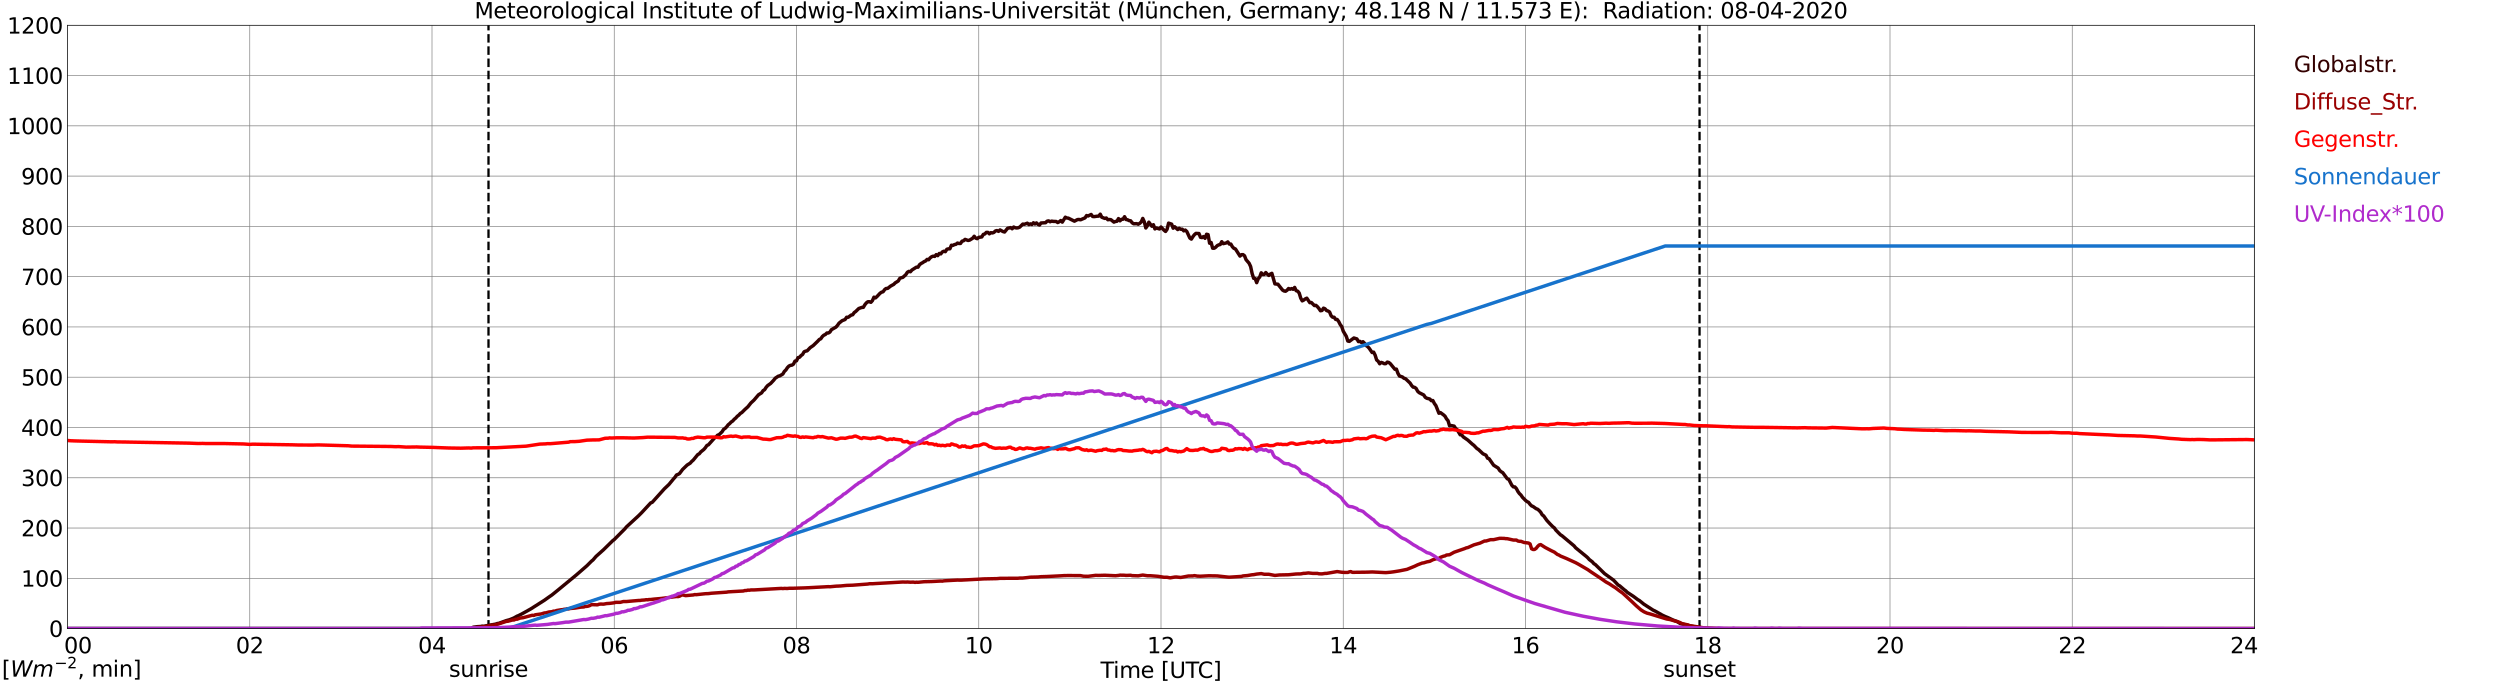 <?xml version="1.0" encoding="utf-8" standalone="no"?>
<!DOCTYPE svg PUBLIC "-//W3C//DTD SVG 1.1//EN"
  "http://www.w3.org/Graphics/SVG/1.1/DTD/svg11.dtd">
<svg xmlns:xlink="http://www.w3.org/1999/xlink" width="1085.4pt" height="296.64pt" viewBox="0 0 1085.4 296.64" xmlns="http://www.w3.org/2000/svg" version="1.1">
 <defs>
  <style type="text/css">*{stroke-linejoin: round; stroke-linecap: butt}</style>
 </defs>
 <g id="figure_1">
  <g id="patch_1">
   <path d="M 0 296.64 
L 1085.4 296.64 
L 1085.4 0 
L 0 0 
z
" style="fill: #ffffff"/>
  </g>
  <g id="axes_1">
   <g id="patch_2">
    <path d="M 29.306 272.909 
L 978.814 272.909 
L 978.814 10.976 
L 29.306 10.976 
z
" style="fill: #ffffff"/>
   </g>
   <g id="patch_3">
    <path d="M 978.814 272.909 
L 978.814 272.909 
L 978.814 10.976 
L 978.814 10.976 
z
" clip-path="url(#p71ca76cd4e)" style="fill: #d3d3d3; opacity: 0.25; stroke: #d3d3d3; stroke-linejoin: miter"/>
   </g>
   <g id="matplotlib.axis_1">
    <g id="xtick_1">
     <g id="line2d_1">
      <path d="M 29.306 272.909 
L 29.306 10.976 
" clip-path="url(#p71ca76cd4e)" style="fill: none; stroke: #808080; stroke-width: 0.3; stroke-linecap: square"/>
     </g>
     <g id="line2d_2"/>
     <g id="text_1">
      <!--    00 -->
      <g transform="translate(18.733 283.627) scale(0.095 -0.095)">
       <defs>
        <path id="DejaVuSans-20" transform="scale(0.016)"/>
        <path id="DejaVuSans-30" d="M 2034 4250 
Q 1547 4250 1301 3770 
Q 1056 3291 1056 2328 
Q 1056 1369 1301 889 
Q 1547 409 2034 409 
Q 2525 409 2770 889 
Q 3016 1369 3016 2328 
Q 3016 3291 2770 3770 
Q 2525 4250 2034 4250 
z
M 2034 4750 
Q 2819 4750 3233 4129 
Q 3647 3509 3647 2328 
Q 3647 1150 3233 529 
Q 2819 -91 2034 -91 
Q 1250 -91 836 529 
Q 422 1150 422 2328 
Q 422 3509 836 4129 
Q 1250 4750 2034 4750 
z
" transform="scale(0.016)"/>
       </defs>
       <use xlink:href="#DejaVuSans-20"/>
       <use xlink:href="#DejaVuSans-20" transform="translate(31.787 0)"/>
       <use xlink:href="#DejaVuSans-20" transform="translate(63.574 0)"/>
       <use xlink:href="#DejaVuSans-30" transform="translate(95.361 0)"/>
       <use xlink:href="#DejaVuSans-30" transform="translate(158.984 0)"/>
      </g>
     </g>
    </g>
    <g id="xtick_2">
     <g id="line2d_3">
      <path d="M 108.431 272.909 
L 108.431 10.976 
" clip-path="url(#p71ca76cd4e)" style="fill: none; stroke: #808080; stroke-width: 0.3; stroke-linecap: square"/>
     </g>
     <g id="line2d_4"/>
     <g id="text_2">
      <!-- 02 -->
      <g transform="translate(102.387 283.627) scale(0.095 -0.095)">
       <defs>
        <path id="DejaVuSans-32" d="M 1228 531 
L 3431 531 
L 3431 0 
L 469 0 
L 469 531 
Q 828 903 1448 1529 
Q 2069 2156 2228 2338 
Q 2531 2678 2651 2914 
Q 2772 3150 2772 3378 
Q 2772 3750 2511 3984 
Q 2250 4219 1831 4219 
Q 1534 4219 1204 4116 
Q 875 4013 500 3803 
L 500 4441 
Q 881 4594 1212 4672 
Q 1544 4750 1819 4750 
Q 2544 4750 2975 4387 
Q 3406 4025 3406 3419 
Q 3406 3131 3298 2873 
Q 3191 2616 2906 2266 
Q 2828 2175 2409 1742 
Q 1991 1309 1228 531 
z
" transform="scale(0.016)"/>
       </defs>
       <use xlink:href="#DejaVuSans-30"/>
       <use xlink:href="#DejaVuSans-32" transform="translate(63.623 0)"/>
      </g>
     </g>
    </g>
    <g id="xtick_3">
     <g id="line2d_5">
      <path d="M 187.557 272.909 
L 187.557 10.976 
" clip-path="url(#p71ca76cd4e)" style="fill: none; stroke: #808080; stroke-width: 0.3; stroke-linecap: square"/>
     </g>
     <g id="line2d_6"/>
     <g id="text_3">
      <!-- 04 -->
      <g transform="translate(181.513 283.627) scale(0.095 -0.095)">
       <defs>
        <path id="DejaVuSans-34" d="M 2419 4116 
L 825 1625 
L 2419 1625 
L 2419 4116 
z
M 2253 4666 
L 3047 4666 
L 3047 1625 
L 3713 1625 
L 3713 1100 
L 3047 1100 
L 3047 0 
L 2419 0 
L 2419 1100 
L 313 1100 
L 313 1709 
L 2253 4666 
z
" transform="scale(0.016)"/>
       </defs>
       <use xlink:href="#DejaVuSans-30"/>
       <use xlink:href="#DejaVuSans-34" transform="translate(63.623 0)"/>
      </g>
     </g>
    </g>
    <g id="xtick_4">
     <g id="line2d_7">
      <path d="M 266.683 272.909 
L 266.683 10.976 
" clip-path="url(#p71ca76cd4e)" style="fill: none; stroke: #808080; stroke-width: 0.3; stroke-linecap: square"/>
     </g>
     <g id="line2d_8"/>
     <g id="text_4">
      <!-- 06 -->
      <g transform="translate(260.638 283.627) scale(0.095 -0.095)">
       <defs>
        <path id="DejaVuSans-36" d="M 2113 2584 
Q 1688 2584 1439 2293 
Q 1191 2003 1191 1497 
Q 1191 994 1439 701 
Q 1688 409 2113 409 
Q 2538 409 2786 701 
Q 3034 994 3034 1497 
Q 3034 2003 2786 2293 
Q 2538 2584 2113 2584 
z
M 3366 4563 
L 3366 3988 
Q 3128 4100 2886 4159 
Q 2644 4219 2406 4219 
Q 1781 4219 1451 3797 
Q 1122 3375 1075 2522 
Q 1259 2794 1537 2939 
Q 1816 3084 2150 3084 
Q 2853 3084 3261 2657 
Q 3669 2231 3669 1497 
Q 3669 778 3244 343 
Q 2819 -91 2113 -91 
Q 1303 -91 875 529 
Q 447 1150 447 2328 
Q 447 3434 972 4092 
Q 1497 4750 2381 4750 
Q 2619 4750 2861 4703 
Q 3103 4656 3366 4563 
z
" transform="scale(0.016)"/>
       </defs>
       <use xlink:href="#DejaVuSans-30"/>
       <use xlink:href="#DejaVuSans-36" transform="translate(63.623 0)"/>
      </g>
     </g>
    </g>
    <g id="xtick_5">
     <g id="line2d_9">
      <path d="M 345.808 272.909 
L 345.808 10.976 
" clip-path="url(#p71ca76cd4e)" style="fill: none; stroke: #808080; stroke-width: 0.3; stroke-linecap: square"/>
     </g>
     <g id="line2d_10"/>
     <g id="text_5">
      <!-- 08 -->
      <g transform="translate(339.764 283.627) scale(0.095 -0.095)">
       <defs>
        <path id="DejaVuSans-38" d="M 2034 2216 
Q 1584 2216 1326 1975 
Q 1069 1734 1069 1313 
Q 1069 891 1326 650 
Q 1584 409 2034 409 
Q 2484 409 2743 651 
Q 3003 894 3003 1313 
Q 3003 1734 2745 1975 
Q 2488 2216 2034 2216 
z
M 1403 2484 
Q 997 2584 770 2862 
Q 544 3141 544 3541 
Q 544 4100 942 4425 
Q 1341 4750 2034 4750 
Q 2731 4750 3128 4425 
Q 3525 4100 3525 3541 
Q 3525 3141 3298 2862 
Q 3072 2584 2669 2484 
Q 3125 2378 3379 2068 
Q 3634 1759 3634 1313 
Q 3634 634 3220 271 
Q 2806 -91 2034 -91 
Q 1263 -91 848 271 
Q 434 634 434 1313 
Q 434 1759 690 2068 
Q 947 2378 1403 2484 
z
M 1172 3481 
Q 1172 3119 1398 2916 
Q 1625 2713 2034 2713 
Q 2441 2713 2670 2916 
Q 2900 3119 2900 3481 
Q 2900 3844 2670 4047 
Q 2441 4250 2034 4250 
Q 1625 4250 1398 4047 
Q 1172 3844 1172 3481 
z
" transform="scale(0.016)"/>
       </defs>
       <use xlink:href="#DejaVuSans-30"/>
       <use xlink:href="#DejaVuSans-38" transform="translate(63.623 0)"/>
      </g>
     </g>
    </g>
    <g id="xtick_6">
     <g id="line2d_11">
      <path d="M 424.934 272.909 
L 424.934 10.976 
" clip-path="url(#p71ca76cd4e)" style="fill: none; stroke: #808080; stroke-width: 0.3; stroke-linecap: square"/>
     </g>
     <g id="line2d_12"/>
     <g id="text_6">
      <!-- 10 -->
      <g transform="translate(418.89 283.627) scale(0.095 -0.095)">
       <defs>
        <path id="DejaVuSans-31" d="M 794 531 
L 1825 531 
L 1825 4091 
L 703 3866 
L 703 4441 
L 1819 4666 
L 2450 4666 
L 2450 531 
L 3481 531 
L 3481 0 
L 794 0 
L 794 531 
z
" transform="scale(0.016)"/>
       </defs>
       <use xlink:href="#DejaVuSans-31"/>
       <use xlink:href="#DejaVuSans-30" transform="translate(63.623 0)"/>
      </g>
     </g>
    </g>
    <g id="xtick_7">
     <g id="line2d_13">
      <path d="M 504.06 272.909 
L 504.06 10.976 
" clip-path="url(#p71ca76cd4e)" style="fill: none; stroke: #808080; stroke-width: 0.3; stroke-linecap: square"/>
     </g>
     <g id="line2d_14"/>
     <g id="text_7">
      <!-- 12 -->
      <g transform="translate(498.015 283.627) scale(0.095 -0.095)">
       <use xlink:href="#DejaVuSans-31"/>
       <use xlink:href="#DejaVuSans-32" transform="translate(63.623 0)"/>
      </g>
     </g>
    </g>
    <g id="xtick_8">
     <g id="line2d_15">
      <path d="M 583.185 272.909 
L 583.185 10.976 
" clip-path="url(#p71ca76cd4e)" style="fill: none; stroke: #808080; stroke-width: 0.3; stroke-linecap: square"/>
     </g>
     <g id="line2d_16"/>
     <g id="text_8">
      <!-- 14 -->
      <g transform="translate(577.141 283.627) scale(0.095 -0.095)">
       <use xlink:href="#DejaVuSans-31"/>
       <use xlink:href="#DejaVuSans-34" transform="translate(63.623 0)"/>
      </g>
     </g>
    </g>
    <g id="xtick_9">
     <g id="line2d_17">
      <path d="M 662.311 272.909 
L 662.311 10.976 
" clip-path="url(#p71ca76cd4e)" style="fill: none; stroke: #808080; stroke-width: 0.3; stroke-linecap: square"/>
     </g>
     <g id="line2d_18"/>
     <g id="text_9">
      <!-- 16 -->
      <g transform="translate(656.267 283.627) scale(0.095 -0.095)">
       <use xlink:href="#DejaVuSans-31"/>
       <use xlink:href="#DejaVuSans-36" transform="translate(63.623 0)"/>
      </g>
     </g>
    </g>
    <g id="xtick_10">
     <g id="line2d_19">
      <path d="M 741.437 272.909 
L 741.437 10.976 
" clip-path="url(#p71ca76cd4e)" style="fill: none; stroke: #808080; stroke-width: 0.3; stroke-linecap: square"/>
     </g>
     <g id="line2d_20"/>
     <g id="text_10">
      <!-- 18 -->
      <g transform="translate(735.392 283.627) scale(0.095 -0.095)">
       <use xlink:href="#DejaVuSans-31"/>
       <use xlink:href="#DejaVuSans-38" transform="translate(63.623 0)"/>
      </g>
     </g>
    </g>
    <g id="xtick_11">
     <g id="line2d_21">
      <path d="M 820.562 272.909 
L 820.562 10.976 
" clip-path="url(#p71ca76cd4e)" style="fill: none; stroke: #808080; stroke-width: 0.3; stroke-linecap: square"/>
     </g>
     <g id="line2d_22"/>
     <g id="text_11">
      <!-- 20 -->
      <g transform="translate(814.518 283.627) scale(0.095 -0.095)">
       <use xlink:href="#DejaVuSans-32"/>
       <use xlink:href="#DejaVuSans-30" transform="translate(63.623 0)"/>
      </g>
     </g>
    </g>
    <g id="xtick_12">
     <g id="line2d_23">
      <path d="M 899.688 272.909 
L 899.688 10.976 
" clip-path="url(#p71ca76cd4e)" style="fill: none; stroke: #808080; stroke-width: 0.3; stroke-linecap: square"/>
     </g>
     <g id="line2d_24"/>
     <g id="text_12">
      <!-- 22 -->
      <g transform="translate(893.644 283.627) scale(0.095 -0.095)">
       <use xlink:href="#DejaVuSans-32"/>
       <use xlink:href="#DejaVuSans-32" transform="translate(63.623 0)"/>
      </g>
     </g>
    </g>
    <g id="xtick_13">
     <g id="line2d_25">
      <path d="M 978.814 272.909 
L 978.814 10.976 
" clip-path="url(#p71ca76cd4e)" style="fill: none; stroke: #808080; stroke-width: 0.3; stroke-linecap: square"/>
     </g>
     <g id="line2d_26"/>
     <g id="text_13">
      <!-- 24    -->
      <g transform="translate(968.241 283.627) scale(0.095 -0.095)">
       <use xlink:href="#DejaVuSans-32"/>
       <use xlink:href="#DejaVuSans-34" transform="translate(63.623 0)"/>
       <use xlink:href="#DejaVuSans-20" transform="translate(127.246 0)"/>
       <use xlink:href="#DejaVuSans-20" transform="translate(159.033 0)"/>
       <use xlink:href="#DejaVuSans-20" transform="translate(190.82 0)"/>
      </g>
     </g>
    </g>
    <g id="text_14">
     <!-- Time [UTC] -->
     <g transform="translate(477.806 294.322) scale(0.095 -0.095)">
      <defs>
       <path id="DejaVuSans-54" d="M -19 4666 
L 3928 4666 
L 3928 4134 
L 2272 4134 
L 2272 0 
L 1638 0 
L 1638 4134 
L -19 4134 
L -19 4666 
z
" transform="scale(0.016)"/>
       <path id="DejaVuSans-69" d="M 603 3500 
L 1178 3500 
L 1178 0 
L 603 0 
L 603 3500 
z
M 603 4863 
L 1178 4863 
L 1178 4134 
L 603 4134 
L 603 4863 
z
" transform="scale(0.016)"/>
       <path id="DejaVuSans-6d" d="M 3328 2828 
Q 3544 3216 3844 3400 
Q 4144 3584 4550 3584 
Q 5097 3584 5394 3201 
Q 5691 2819 5691 2113 
L 5691 0 
L 5113 0 
L 5113 2094 
Q 5113 2597 4934 2840 
Q 4756 3084 4391 3084 
Q 3944 3084 3684 2787 
Q 3425 2491 3425 1978 
L 3425 0 
L 2847 0 
L 2847 2094 
Q 2847 2600 2669 2842 
Q 2491 3084 2119 3084 
Q 1678 3084 1418 2786 
Q 1159 2488 1159 1978 
L 1159 0 
L 581 0 
L 581 3500 
L 1159 3500 
L 1159 2956 
Q 1356 3278 1631 3431 
Q 1906 3584 2284 3584 
Q 2666 3584 2933 3390 
Q 3200 3197 3328 2828 
z
" transform="scale(0.016)"/>
       <path id="DejaVuSans-65" d="M 3597 1894 
L 3597 1613 
L 953 1613 
Q 991 1019 1311 708 
Q 1631 397 2203 397 
Q 2534 397 2845 478 
Q 3156 559 3463 722 
L 3463 178 
Q 3153 47 2828 -22 
Q 2503 -91 2169 -91 
Q 1331 -91 842 396 
Q 353 884 353 1716 
Q 353 2575 817 3079 
Q 1281 3584 2069 3584 
Q 2775 3584 3186 3129 
Q 3597 2675 3597 1894 
z
M 3022 2063 
Q 3016 2534 2758 2815 
Q 2500 3097 2075 3097 
Q 1594 3097 1305 2825 
Q 1016 2553 972 2059 
L 3022 2063 
z
" transform="scale(0.016)"/>
       <path id="DejaVuSans-5b" d="M 550 4863 
L 1875 4863 
L 1875 4416 
L 1125 4416 
L 1125 -397 
L 1875 -397 
L 1875 -844 
L 550 -844 
L 550 4863 
z
" transform="scale(0.016)"/>
       <path id="DejaVuSans-55" d="M 556 4666 
L 1191 4666 
L 1191 1831 
Q 1191 1081 1462 751 
Q 1734 422 2344 422 
Q 2950 422 3222 751 
Q 3494 1081 3494 1831 
L 3494 4666 
L 4128 4666 
L 4128 1753 
Q 4128 841 3676 375 
Q 3225 -91 2344 -91 
Q 1459 -91 1007 375 
Q 556 841 556 1753 
L 556 4666 
z
" transform="scale(0.016)"/>
       <path id="DejaVuSans-43" d="M 4122 4306 
L 4122 3641 
Q 3803 3938 3442 4084 
Q 3081 4231 2675 4231 
Q 1875 4231 1450 3742 
Q 1025 3253 1025 2328 
Q 1025 1406 1450 917 
Q 1875 428 2675 428 
Q 3081 428 3442 575 
Q 3803 722 4122 1019 
L 4122 359 
Q 3791 134 3420 21 
Q 3050 -91 2638 -91 
Q 1578 -91 968 557 
Q 359 1206 359 2328 
Q 359 3453 968 4101 
Q 1578 4750 2638 4750 
Q 3056 4750 3426 4639 
Q 3797 4528 4122 4306 
z
" transform="scale(0.016)"/>
       <path id="DejaVuSans-5d" d="M 1947 4863 
L 1947 -844 
L 622 -844 
L 622 -397 
L 1369 -397 
L 1369 4416 
L 622 4416 
L 622 4863 
L 1947 4863 
z
" transform="scale(0.016)"/>
      </defs>
      <use xlink:href="#DejaVuSans-54"/>
      <use xlink:href="#DejaVuSans-69" transform="translate(57.959 0)"/>
      <use xlink:href="#DejaVuSans-6d" transform="translate(85.742 0)"/>
      <use xlink:href="#DejaVuSans-65" transform="translate(183.154 0)"/>
      <use xlink:href="#DejaVuSans-20" transform="translate(244.678 0)"/>
      <use xlink:href="#DejaVuSans-5b" transform="translate(276.465 0)"/>
      <use xlink:href="#DejaVuSans-55" transform="translate(315.479 0)"/>
      <use xlink:href="#DejaVuSans-54" transform="translate(388.672 0)"/>
      <use xlink:href="#DejaVuSans-43" transform="translate(443.881 0)"/>
      <use xlink:href="#DejaVuSans-5d" transform="translate(513.705 0)"/>
     </g>
    </g>
   </g>
   <g id="matplotlib.axis_2">
    <g id="ytick_1">
     <g id="line2d_27">
      <path d="M 29.306 272.909 
L 978.814 272.909 
" clip-path="url(#p71ca76cd4e)" style="fill: none; stroke: #808080; stroke-width: 0.3; stroke-linecap: square"/>
     </g>
     <g id="line2d_28"/>
     <g id="text_15">
      <!-- 0 -->
      <g transform="translate(21.261 276.518) scale(0.095 -0.095)">
       <use xlink:href="#DejaVuSans-30"/>
      </g>
     </g>
    </g>
    <g id="ytick_2">
     <g id="line2d_29">
      <path d="M 29.306 251.081 
L 978.814 251.081 
" clip-path="url(#p71ca76cd4e)" style="fill: none; stroke: #808080; stroke-width: 0.3; stroke-linecap: square"/>
     </g>
     <g id="line2d_30"/>
     <g id="text_16">
      <!-- 100 -->
      <g transform="translate(9.173 254.69) scale(0.095 -0.095)">
       <use xlink:href="#DejaVuSans-31"/>
       <use xlink:href="#DejaVuSans-30" transform="translate(63.623 0)"/>
       <use xlink:href="#DejaVuSans-30" transform="translate(127.246 0)"/>
      </g>
     </g>
    </g>
    <g id="ytick_3">
     <g id="line2d_31">
      <path d="M 29.306 229.253 
L 978.814 229.253 
" clip-path="url(#p71ca76cd4e)" style="fill: none; stroke: #808080; stroke-width: 0.3; stroke-linecap: square"/>
     </g>
     <g id="line2d_32"/>
     <g id="text_17">
      <!-- 200 -->
      <g transform="translate(9.173 232.863) scale(0.095 -0.095)">
       <use xlink:href="#DejaVuSans-32"/>
       <use xlink:href="#DejaVuSans-30" transform="translate(63.623 0)"/>
       <use xlink:href="#DejaVuSans-30" transform="translate(127.246 0)"/>
      </g>
     </g>
    </g>
    <g id="ytick_4">
     <g id="line2d_33">
      <path d="M 29.306 207.426 
L 978.814 207.426 
" clip-path="url(#p71ca76cd4e)" style="fill: none; stroke: #808080; stroke-width: 0.3; stroke-linecap: square"/>
     </g>
     <g id="line2d_34"/>
     <g id="text_18">
      <!-- 300 -->
      <g transform="translate(9.173 211.035) scale(0.095 -0.095)">
       <defs>
        <path id="DejaVuSans-33" d="M 2597 2516 
Q 3050 2419 3304 2112 
Q 3559 1806 3559 1356 
Q 3559 666 3084 287 
Q 2609 -91 1734 -91 
Q 1441 -91 1130 -33 
Q 819 25 488 141 
L 488 750 
Q 750 597 1062 519 
Q 1375 441 1716 441 
Q 2309 441 2620 675 
Q 2931 909 2931 1356 
Q 2931 1769 2642 2001 
Q 2353 2234 1838 2234 
L 1294 2234 
L 1294 2753 
L 1863 2753 
Q 2328 2753 2575 2939 
Q 2822 3125 2822 3475 
Q 2822 3834 2567 4026 
Q 2313 4219 1838 4219 
Q 1578 4219 1281 4162 
Q 984 4106 628 3988 
L 628 4550 
Q 988 4650 1302 4700 
Q 1616 4750 1894 4750 
Q 2613 4750 3031 4423 
Q 3450 4097 3450 3541 
Q 3450 3153 3228 2886 
Q 3006 2619 2597 2516 
z
" transform="scale(0.016)"/>
       </defs>
       <use xlink:href="#DejaVuSans-33"/>
       <use xlink:href="#DejaVuSans-30" transform="translate(63.623 0)"/>
       <use xlink:href="#DejaVuSans-30" transform="translate(127.246 0)"/>
      </g>
     </g>
    </g>
    <g id="ytick_5">
     <g id="line2d_35">
      <path d="M 29.306 185.598 
L 978.814 185.598 
" clip-path="url(#p71ca76cd4e)" style="fill: none; stroke: #808080; stroke-width: 0.3; stroke-linecap: square"/>
     </g>
     <g id="line2d_36"/>
     <g id="text_19">
      <!-- 400 -->
      <g transform="translate(9.173 189.207) scale(0.095 -0.095)">
       <use xlink:href="#DejaVuSans-34"/>
       <use xlink:href="#DejaVuSans-30" transform="translate(63.623 0)"/>
       <use xlink:href="#DejaVuSans-30" transform="translate(127.246 0)"/>
      </g>
     </g>
    </g>
    <g id="ytick_6">
     <g id="line2d_37">
      <path d="M 29.306 163.77 
L 978.814 163.77 
" clip-path="url(#p71ca76cd4e)" style="fill: none; stroke: #808080; stroke-width: 0.3; stroke-linecap: square"/>
     </g>
     <g id="line2d_38"/>
     <g id="text_20">
      <!-- 500 -->
      <g transform="translate(9.173 167.379) scale(0.095 -0.095)">
       <defs>
        <path id="DejaVuSans-35" d="M 691 4666 
L 3169 4666 
L 3169 4134 
L 1269 4134 
L 1269 2991 
Q 1406 3038 1543 3061 
Q 1681 3084 1819 3084 
Q 2600 3084 3056 2656 
Q 3513 2228 3513 1497 
Q 3513 744 3044 326 
Q 2575 -91 1722 -91 
Q 1428 -91 1123 -41 
Q 819 9 494 109 
L 494 744 
Q 775 591 1075 516 
Q 1375 441 1709 441 
Q 2250 441 2565 725 
Q 2881 1009 2881 1497 
Q 2881 1984 2565 2268 
Q 2250 2553 1709 2553 
Q 1456 2553 1204 2497 
Q 953 2441 691 2322 
L 691 4666 
z
" transform="scale(0.016)"/>
       </defs>
       <use xlink:href="#DejaVuSans-35"/>
       <use xlink:href="#DejaVuSans-30" transform="translate(63.623 0)"/>
       <use xlink:href="#DejaVuSans-30" transform="translate(127.246 0)"/>
      </g>
     </g>
    </g>
    <g id="ytick_7">
     <g id="line2d_39">
      <path d="M 29.306 141.942 
L 978.814 141.942 
" clip-path="url(#p71ca76cd4e)" style="fill: none; stroke: #808080; stroke-width: 0.3; stroke-linecap: square"/>
     </g>
     <g id="line2d_40"/>
     <g id="text_21">
      <!-- 600 -->
      <g transform="translate(9.173 145.551) scale(0.095 -0.095)">
       <use xlink:href="#DejaVuSans-36"/>
       <use xlink:href="#DejaVuSans-30" transform="translate(63.623 0)"/>
       <use xlink:href="#DejaVuSans-30" transform="translate(127.246 0)"/>
      </g>
     </g>
    </g>
    <g id="ytick_8">
     <g id="line2d_41">
      <path d="M 29.306 120.114 
L 978.814 120.114 
" clip-path="url(#p71ca76cd4e)" style="fill: none; stroke: #808080; stroke-width: 0.3; stroke-linecap: square"/>
     </g>
     <g id="line2d_42"/>
     <g id="text_22">
      <!-- 700 -->
      <g transform="translate(9.173 123.724) scale(0.095 -0.095)">
       <defs>
        <path id="DejaVuSans-37" d="M 525 4666 
L 3525 4666 
L 3525 4397 
L 1831 0 
L 1172 0 
L 2766 4134 
L 525 4134 
L 525 4666 
z
" transform="scale(0.016)"/>
       </defs>
       <use xlink:href="#DejaVuSans-37"/>
       <use xlink:href="#DejaVuSans-30" transform="translate(63.623 0)"/>
       <use xlink:href="#DejaVuSans-30" transform="translate(127.246 0)"/>
      </g>
     </g>
    </g>
    <g id="ytick_9">
     <g id="line2d_43">
      <path d="M 29.306 98.287 
L 978.814 98.287 
" clip-path="url(#p71ca76cd4e)" style="fill: none; stroke: #808080; stroke-width: 0.3; stroke-linecap: square"/>
     </g>
     <g id="line2d_44"/>
     <g id="text_23">
      <!-- 800 -->
      <g transform="translate(9.173 101.896) scale(0.095 -0.095)">
       <use xlink:href="#DejaVuSans-38"/>
       <use xlink:href="#DejaVuSans-30" transform="translate(63.623 0)"/>
       <use xlink:href="#DejaVuSans-30" transform="translate(127.246 0)"/>
      </g>
     </g>
    </g>
    <g id="ytick_10">
     <g id="line2d_45">
      <path d="M 29.306 76.459 
L 978.814 76.459 
" clip-path="url(#p71ca76cd4e)" style="fill: none; stroke: #808080; stroke-width: 0.3; stroke-linecap: square"/>
     </g>
     <g id="line2d_46"/>
     <g id="text_24">
      <!-- 900 -->
      <g transform="translate(9.173 80.068) scale(0.095 -0.095)">
       <defs>
        <path id="DejaVuSans-39" d="M 703 97 
L 703 672 
Q 941 559 1184 500 
Q 1428 441 1663 441 
Q 2288 441 2617 861 
Q 2947 1281 2994 2138 
Q 2813 1869 2534 1725 
Q 2256 1581 1919 1581 
Q 1219 1581 811 2004 
Q 403 2428 403 3163 
Q 403 3881 828 4315 
Q 1253 4750 1959 4750 
Q 2769 4750 3195 4129 
Q 3622 3509 3622 2328 
Q 3622 1225 3098 567 
Q 2575 -91 1691 -91 
Q 1453 -91 1209 -44 
Q 966 3 703 97 
z
M 1959 2075 
Q 2384 2075 2632 2365 
Q 2881 2656 2881 3163 
Q 2881 3666 2632 3958 
Q 2384 4250 1959 4250 
Q 1534 4250 1286 3958 
Q 1038 3666 1038 3163 
Q 1038 2656 1286 2365 
Q 1534 2075 1959 2075 
z
" transform="scale(0.016)"/>
       </defs>
       <use xlink:href="#DejaVuSans-39"/>
       <use xlink:href="#DejaVuSans-30" transform="translate(63.623 0)"/>
       <use xlink:href="#DejaVuSans-30" transform="translate(127.246 0)"/>
      </g>
     </g>
    </g>
    <g id="ytick_11">
     <g id="line2d_47">
      <path d="M 29.306 54.631 
L 978.814 54.631 
" clip-path="url(#p71ca76cd4e)" style="fill: none; stroke: #808080; stroke-width: 0.3; stroke-linecap: square"/>
     </g>
     <g id="line2d_48"/>
     <g id="text_25">
      <!-- 1000 -->
      <g transform="translate(3.128 58.24) scale(0.095 -0.095)">
       <use xlink:href="#DejaVuSans-31"/>
       <use xlink:href="#DejaVuSans-30" transform="translate(63.623 0)"/>
       <use xlink:href="#DejaVuSans-30" transform="translate(127.246 0)"/>
       <use xlink:href="#DejaVuSans-30" transform="translate(190.869 0)"/>
      </g>
     </g>
    </g>
    <g id="ytick_12">
     <g id="line2d_49">
      <path d="M 29.306 32.803 
L 978.814 32.803 
" clip-path="url(#p71ca76cd4e)" style="fill: none; stroke: #808080; stroke-width: 0.3; stroke-linecap: square"/>
     </g>
     <g id="line2d_50"/>
     <g id="text_26">
      <!-- 1100 -->
      <g transform="translate(3.128 36.413) scale(0.095 -0.095)">
       <use xlink:href="#DejaVuSans-31"/>
       <use xlink:href="#DejaVuSans-31" transform="translate(63.623 0)"/>
       <use xlink:href="#DejaVuSans-30" transform="translate(127.246 0)"/>
       <use xlink:href="#DejaVuSans-30" transform="translate(190.869 0)"/>
      </g>
     </g>
    </g>
    <g id="ytick_13">
     <g id="line2d_51">
      <path d="M 29.306 10.976 
L 978.814 10.976 
" clip-path="url(#p71ca76cd4e)" style="fill: none; stroke: #808080; stroke-width: 0.3; stroke-linecap: square"/>
     </g>
     <g id="line2d_52"/>
     <g id="text_27">
      <!-- 1200 -->
      <g transform="translate(3.128 14.585) scale(0.095 -0.095)">
       <use xlink:href="#DejaVuSans-31"/>
       <use xlink:href="#DejaVuSans-32" transform="translate(63.623 0)"/>
       <use xlink:href="#DejaVuSans-30" transform="translate(127.246 0)"/>
       <use xlink:href="#DejaVuSans-30" transform="translate(190.869 0)"/>
      </g>
     </g>
    </g>
   </g>
   <g id="line2d_53">
    <path d="M 212.086 272.909 
L 212.086 10.976 
" clip-path="url(#p71ca76cd4e)" style="fill: none; stroke-dasharray: 3.7,1.6; stroke-dashoffset: 0; stroke: #000000"/>
   </g>
   <g id="line2d_54">
    <path d="M 737.876 272.909 
L 737.876 10.976 
" clip-path="url(#p71ca76cd4e)" style="fill: none; stroke-dasharray: 3.7,1.6; stroke-dashoffset: 0; stroke: #000000"/>
   </g>
   <g id="line2d_55">
    <path d="M 29.306 272.909 
L 204.701 272.909 
L 205.36 272.343 
L 207.339 272.062 
L 208.657 271.999 
L 209.317 271.841 
L 209.976 271.905 
L 211.954 271.529 
L 215.251 270.964 
L 215.91 270.713 
L 216.57 270.619 
L 219.867 269.427 
L 221.186 269.082 
L 222.504 268.55 
L 223.164 268.266 
L 224.482 267.515 
L 225.142 267.264 
L 227.12 266.227 
L 230.417 264.379 
L 236.351 260.615 
L 238.329 259.203 
L 239.648 258.293 
L 242.286 256.16 
L 250.198 249.638 
L 254.814 245.624 
L 256.792 243.649 
L 257.451 243.114 
L 258.77 241.577 
L 262.067 238.63 
L 266.023 234.741 
L 266.683 234.239 
L 269.98 230.914 
L 271.298 229.598 
L 271.958 228.782 
L 277.233 223.921 
L 278.552 222.605 
L 282.508 218.339 
L 283.167 218.088 
L 288.442 212.223 
L 290.42 210.342 
L 292.399 207.928 
L 293.058 207.205 
L 293.717 206.201 
L 294.377 205.983 
L 295.036 205.575 
L 296.355 203.817 
L 298.333 201.905 
L 299.652 201.089 
L 300.311 200.338 
L 300.971 199.773 
L 302.949 197.359 
L 303.608 197.014 
L 304.267 196.197 
L 305.586 195.132 
L 306.246 194.379 
L 306.905 193.406 
L 307.564 193.124 
L 310.202 190.175 
L 310.861 189.736 
L 311.521 188.953 
L 312.18 188.734 
L 313.499 187.447 
L 314.158 186.412 
L 314.818 185.973 
L 315.477 185.314 
L 316.136 184.437 
L 316.796 183.904 
L 317.455 183.214 
L 318.114 182.775 
L 318.774 182.022 
L 319.433 181.49 
L 320.093 180.737 
L 320.752 180.235 
L 321.411 179.512 
L 322.071 179.106 
L 323.39 177.788 
L 324.708 176.596 
L 326.027 174.935 
L 327.346 173.71 
L 329.324 171.39 
L 330.643 170.576 
L 331.302 169.602 
L 331.961 169.194 
L 332.621 168.16 
L 333.28 167.407 
L 334.599 166.466 
L 335.918 165.056 
L 336.577 164.209 
L 337.896 163.331 
L 338.555 163.174 
L 339.874 162.39 
L 340.533 161.26 
L 341.193 160.633 
L 341.852 159.629 
L 342.512 158.94 
L 343.171 158.625 
L 343.83 158.531 
L 344.49 158.093 
L 345.149 156.776 
L 345.808 156.65 
L 346.468 155.27 
L 347.127 155.113 
L 347.787 154.36 
L 348.446 153.891 
L 349.105 152.73 
L 349.765 152.448 
L 350.424 152.324 
L 351.743 150.942 
L 353.062 150.034 
L 355.04 148.119 
L 355.699 147.399 
L 356.359 147.085 
L 357.018 146.114 
L 357.677 145.518 
L 358.337 145.234 
L 358.996 144.577 
L 359.655 144.577 
L 360.315 144.169 
L 360.974 143.134 
L 362.952 142.006 
L 363.612 141.252 
L 364.271 140.312 
L 365.59 139.244 
L 366.909 138.712 
L 367.568 137.74 
L 368.227 137.771 
L 369.546 136.797 
L 370.206 136.642 
L 370.865 135.702 
L 371.524 135.23 
L 372.843 133.945 
L 374.162 133.473 
L 374.821 133.443 
L 375.481 132.314 
L 376.14 131.498 
L 376.799 130.996 
L 377.459 130.996 
L 378.118 131.247 
L 378.777 130.496 
L 379.437 129.02 
L 380.096 129.335 
L 380.756 128.739 
L 382.074 127.326 
L 382.734 126.857 
L 383.393 126.669 
L 384.053 125.759 
L 384.712 125.227 
L 385.371 125.227 
L 386.69 124.192 
L 388.009 123.469 
L 388.668 122.81 
L 389.987 121.996 
L 390.646 120.868 
L 391.306 120.584 
L 391.965 120.427 
L 393.284 119.235 
L 393.943 118.2 
L 394.603 117.825 
L 395.262 117.982 
L 395.921 117.229 
L 397.899 115.974 
L 398.559 116.006 
L 399.218 114.939 
L 399.878 114.407 
L 400.537 114.062 
L 401.196 113.59 
L 401.856 113.309 
L 402.515 112.619 
L 403.175 112.776 
L 403.834 111.96 
L 404.493 111.458 
L 405.153 111.207 
L 405.812 111.333 
L 406.471 110.55 
L 407.131 110.988 
L 407.79 110.048 
L 408.45 110.235 
L 409.109 109.388 
L 409.768 109.074 
L 410.428 109.264 
L 411.087 108.227 
L 411.746 108.039 
L 412.406 108.009 
L 413.065 106.472 
L 413.725 106.535 
L 414.384 106.188 
L 415.043 106.064 
L 415.703 105.531 
L 416.362 105.719 
L 417.022 105.689 
L 417.681 104.715 
L 418.34 104.527 
L 419 103.931 
L 420.318 104.403 
L 420.978 104.246 
L 422.297 103.429 
L 422.956 102.582 
L 423.615 103.399 
L 424.275 103.617 
L 424.934 103.054 
L 426.253 102.866 
L 426.912 101.768 
L 427.572 101.578 
L 428.231 100.889 
L 428.89 100.889 
L 429.55 101.517 
L 430.209 101.015 
L 430.869 101.14 
L 431.528 100.889 
L 432.187 100.262 
L 432.847 100.105 
L 433.506 100.45 
L 434.165 99.823 
L 435.484 100.544 
L 436.144 100.731 
L 437.462 99.101 
L 438.781 98.819 
L 439.44 99.321 
L 440.1 98.568 
L 440.759 98.883 
L 441.419 98.976 
L 442.078 98.883 
L 442.737 98.599 
L 444.056 97.283 
L 444.716 97.377 
L 446.034 96.907 
L 446.694 97.503 
L 447.353 97.189 
L 448.012 97.47 
L 448.672 96.717 
L 449.331 97.252 
L 449.991 96.781 
L 450.65 97.409 
L 451.309 97.691 
L 451.969 96.813 
L 453.947 96.687 
L 454.606 96.028 
L 455.266 95.903 
L 455.925 96.279 
L 456.584 95.997 
L 457.244 96.121 
L 458.563 96.154 
L 459.222 96.623 
L 459.881 96.279 
L 460.541 95.746 
L 461.2 96.436 
L 462.519 94.303 
L 463.178 94.648 
L 463.838 94.711 
L 466.475 96.028 
L 467.794 95.338 
L 468.453 95.274 
L 469.113 95.432 
L 471.091 94.585 
L 471.75 93.583 
L 472.409 93.771 
L 473.728 93.111 
L 474.388 93.989 
L 475.047 94.052 
L 476.366 93.864 
L 477.025 93.834 
L 477.685 92.987 
L 478.344 94.303 
L 479.663 94.836 
L 480.322 94.648 
L 480.981 95.401 
L 481.641 95.307 
L 482.3 95.371 
L 483.619 96.436 
L 484.278 96.154 
L 484.938 96.06 
L 485.597 94.899 
L 486.256 95.87 
L 486.916 95.213 
L 487.575 95.181 
L 488.235 94.085 
L 488.894 95.307 
L 489.553 95.432 
L 490.213 95.777 
L 490.872 95.87 
L 491.532 96.717 
L 492.191 97.158 
L 493.51 97.095 
L 494.169 97.346 
L 494.828 96.968 
L 495.488 96.342 
L 496.147 94.836 
L 496.807 96.279 
L 497.466 98.976 
L 498.125 98.036 
L 498.785 96.466 
L 500.103 98.223 
L 500.763 97.564 
L 501.422 99.385 
L 502.082 98.976 
L 503.4 99.415 
L 504.06 98.568 
L 505.379 99.948 
L 506.038 100.483 
L 506.697 99.542 
L 507.357 96.874 
L 508.675 97.313 
L 509.335 99.07 
L 509.994 98.444 
L 511.313 99.666 
L 511.972 99.134 
L 512.632 99.542 
L 513.291 99.509 
L 513.95 100.232 
L 514.61 99.887 
L 515.269 100.513 
L 516.588 103.366 
L 517.247 103.807 
L 517.907 102.74 
L 518.566 101.893 
L 519.226 101.327 
L 520.544 101.391 
L 521.204 103.021 
L 521.863 103.148 
L 522.522 102.709 
L 523.182 103.46 
L 523.841 101.705 
L 524.501 101.862 
L 525.16 105.595 
L 525.819 105.28 
L 526.479 107.758 
L 527.138 107.788 
L 527.797 107.35 
L 528.457 106.66 
L 529.116 106.315 
L 529.776 106.158 
L 530.435 104.935 
L 531.094 105.782 
L 532.413 105.468 
L 533.073 105.029 
L 533.732 105.97 
L 534.391 105.97 
L 535.051 107.131 
L 535.71 107.821 
L 536.369 108.072 
L 538.348 111.176 
L 539.007 110.58 
L 539.666 110.55 
L 540.326 111.052 
L 540.985 112.743 
L 542.304 114.28 
L 542.963 115.692 
L 543.623 118.766 
L 544.282 120.835 
L 544.941 120.929 
L 545.601 122.716 
L 546.26 121.023 
L 546.919 120.272 
L 547.579 118.451 
L 548.238 119.174 
L 548.898 119.141 
L 549.557 118.327 
L 550.216 119.047 
L 550.876 119.582 
L 551.535 118.986 
L 552.195 118.672 
L 553.513 123.251 
L 554.832 123.406 
L 556.81 125.916 
L 557.47 126.324 
L 558.129 126.449 
L 558.788 126.01 
L 559.448 125.257 
L 560.107 125.571 
L 560.766 125.288 
L 561.426 125.602 
L 562.085 124.788 
L 562.745 126.198 
L 563.404 126.418 
L 564.063 127.233 
L 564.723 129.428 
L 565.382 130.62 
L 566.042 130.275 
L 566.701 129.773 
L 567.36 129.459 
L 568.679 131.404 
L 569.338 131.34 
L 570.657 132.659 
L 571.317 132.565 
L 571.976 133.161 
L 572.635 133.945 
L 573.295 134.916 
L 573.954 134.791 
L 574.613 133.787 
L 575.273 134.069 
L 575.932 134.822 
L 576.592 135.042 
L 577.251 135.451 
L 577.91 137.081 
L 578.57 137.708 
L 579.229 137.74 
L 579.889 138.681 
L 580.548 138.712 
L 581.207 139.589 
L 581.867 140.908 
L 582.526 141.785 
L 583.185 143.791 
L 584.504 146.02 
L 585.164 148.058 
L 585.823 148.213 
L 587.801 146.74 
L 589.12 147.148 
L 589.779 148.307 
L 590.439 148.213 
L 591.098 148.715 
L 591.757 148.371 
L 592.417 149.03 
L 593.076 150.001 
L 593.736 150.44 
L 594.395 151.132 
L 595.714 153.044 
L 596.373 152.887 
L 597.032 154.205 
L 597.692 156.305 
L 598.351 156.84 
L 599.011 157.935 
L 599.67 157.34 
L 600.329 157.56 
L 600.989 157.905 
L 601.648 157.874 
L 602.307 157.215 
L 602.967 157.372 
L 603.626 157.905 
L 605.604 160.319 
L 606.264 160.258 
L 606.923 162.076 
L 607.582 163.237 
L 608.901 163.676 
L 609.561 164.239 
L 610.22 164.429 
L 612.198 166.311 
L 612.858 167.345 
L 613.517 168.066 
L 614.176 168.16 
L 614.836 168.662 
L 615.495 169.886 
L 616.154 170.482 
L 618.133 171.484 
L 618.792 172.488 
L 619.451 172.896 
L 620.77 173.241 
L 621.429 173.961 
L 622.089 173.9 
L 622.748 175.186 
L 623.408 176.094 
L 624.726 179.418 
L 625.386 179.137 
L 626.705 180.108 
L 627.364 180.704 
L 628.023 181.865 
L 628.683 182.649 
L 629.342 184.875 
L 630.001 184.751 
L 631.32 185.002 
L 631.98 186.006 
L 632.639 186.569 
L 633.958 188.765 
L 634.617 188.796 
L 635.276 189.675 
L 637.255 191.055 
L 639.233 192.842 
L 639.892 193.344 
L 641.211 194.724 
L 641.87 195.132 
L 643.848 197.014 
L 645.167 197.64 
L 645.827 198.926 
L 646.486 199.146 
L 648.464 201.969 
L 650.442 203.221 
L 651.102 204.258 
L 651.761 204.821 
L 652.42 205.199 
L 654.399 207.864 
L 655.058 208.115 
L 656.377 210.687 
L 657.036 211.376 
L 657.695 211.407 
L 658.355 212.129 
L 659.014 213.384 
L 659.674 214.293 
L 660.333 214.921 
L 660.992 215.893 
L 662.311 217.241 
L 662.97 217.774 
L 663.63 218.088 
L 664.289 218.966 
L 664.949 219.625 
L 665.608 219.907 
L 666.927 220.847 
L 667.586 221.098 
L 668.246 221.664 
L 668.905 222.384 
L 669.564 223.513 
L 670.224 224.015 
L 671.542 225.896 
L 672.861 227.339 
L 674.18 228.688 
L 674.839 229.19 
L 675.499 230.161 
L 677.477 232.169 
L 678.136 232.578 
L 683.411 237 
L 684.071 237.814 
L 687.368 240.512 
L 688.686 241.577 
L 689.346 242.173 
L 690.005 242.926 
L 691.324 243.93 
L 691.983 244.714 
L 692.643 245.122 
L 696.599 249.012 
L 700.555 251.895 
L 702.533 253.997 
L 703.193 254.342 
L 705.171 256.036 
L 705.83 256.505 
L 706.49 257.164 
L 709.127 258.889 
L 711.105 260.364 
L 711.765 260.74 
L 713.743 262.34 
L 717.699 264.881 
L 719.018 265.538 
L 721.655 267.044 
L 722.974 267.67 
L 724.293 268.205 
L 726.271 269.146 
L 727.59 269.648 
L 728.249 269.929 
L 729.568 270.776 
L 736.162 272.25 
L 736.821 272.313 
L 738.14 272.625 
L 740.118 272.909 
L 978.154 272.909 
L 978.154 272.909 
" clip-path="url(#p71ca76cd4e)" style="fill: none; stroke: #330000; stroke-width: 1.5; stroke-linecap: square"/>
   </g>
   <g id="line2d_56">
    <path d="M 29.306 272.909 
L 204.701 272.909 
L 205.36 272.455 
L 206.679 272.498 
L 207.339 272.33 
L 208.657 272.245 
L 209.976 272.077 
L 210.635 272.121 
L 211.295 271.868 
L 212.614 271.658 
L 213.932 271.363 
L 214.592 271.49 
L 215.251 271.154 
L 215.91 271.071 
L 219.867 269.77 
L 220.526 269.726 
L 222.504 269.181 
L 223.164 269.181 
L 223.823 268.847 
L 224.482 268.847 
L 225.801 268.342 
L 227.12 268.174 
L 231.076 267.124 
L 231.736 267.21 
L 232.395 266.915 
L 235.033 266.537 
L 236.351 266.118 
L 237.011 266.075 
L 238.329 265.697 
L 239.648 265.572 
L 240.308 265.319 
L 240.967 265.319 
L 241.626 265.068 
L 243.604 264.732 
L 244.264 264.691 
L 244.923 264.523 
L 245.583 264.523 
L 246.242 264.313 
L 246.901 264.355 
L 247.561 264.186 
L 249.539 264.018 
L 252.176 263.599 
L 253.495 263.514 
L 254.155 263.263 
L 254.814 263.263 
L 255.473 263.137 
L 256.133 262.885 
L 256.792 262.508 
L 259.43 262.591 
L 260.089 262.34 
L 260.748 262.255 
L 262.067 262.298 
L 263.386 262.045 
L 264.705 261.962 
L 266.023 261.794 
L 266.683 261.709 
L 267.342 261.499 
L 269.32 261.499 
L 270.639 261.163 
L 271.958 261.163 
L 275.255 260.871 
L 277.233 260.703 
L 277.892 260.703 
L 278.552 260.576 
L 279.87 260.493 
L 280.53 260.367 
L 281.189 260.408 
L 281.849 260.281 
L 282.508 260.281 
L 283.827 260.116 
L 287.124 259.821 
L 293.717 258.981 
L 294.377 259.024 
L 295.036 258.856 
L 295.696 258.478 
L 296.355 258.267 
L 297.674 258.603 
L 300.971 258.31 
L 301.63 258.142 
L 302.289 258.184 
L 306.246 257.765 
L 307.564 257.721 
L 308.883 257.553 
L 315.477 257.092 
L 316.136 256.966 
L 317.455 256.883 
L 322.73 256.588 
L 323.39 256.379 
L 324.049 256.379 
L 324.708 256.211 
L 325.368 256.252 
L 326.027 256.128 
L 327.346 256.128 
L 338.555 255.497 
L 339.215 255.455 
L 339.874 255.538 
L 340.533 255.455 
L 341.852 255.497 
L 342.512 255.414 
L 343.83 255.414 
L 346.468 255.329 
L 349.105 255.246 
L 351.083 255.161 
L 359.655 254.7 
L 360.315 254.742 
L 362.952 254.491 
L 364.93 254.405 
L 367.568 254.154 
L 370.206 254.069 
L 376.799 253.567 
L 377.459 253.441 
L 378.777 253.441 
L 380.096 253.355 
L 391.965 252.685 
L 393.284 252.727 
L 393.943 252.685 
L 395.262 252.768 
L 396.581 252.727 
L 397.24 252.853 
L 397.899 252.768 
L 398.559 252.81 
L 401.196 252.559 
L 404.493 252.476 
L 408.45 252.264 
L 409.109 252.308 
L 409.768 252.181 
L 411.087 252.096 
L 415.703 251.845 
L 417.022 251.886 
L 425.593 251.426 
L 426.912 251.341 
L 428.89 251.299 
L 432.847 251.216 
L 434.165 251.09 
L 442.078 251.048 
L 442.737 250.963 
L 444.056 250.963 
L 446.034 250.754 
L 447.353 250.586 
L 450.65 250.503 
L 451.969 250.376 
L 454.606 250.293 
L 460.541 249.998 
L 461.859 249.913 
L 463.838 249.872 
L 469.113 249.913 
L 470.431 250.166 
L 472.409 250.208 
L 475.706 249.789 
L 477.025 249.83 
L 479.663 249.747 
L 484.278 249.957 
L 485.597 249.83 
L 486.256 249.704 
L 488.235 249.747 
L 488.894 249.83 
L 490.872 249.747 
L 491.532 249.913 
L 494.169 249.998 
L 496.147 249.662 
L 498.125 249.957 
L 499.444 249.957 
L 502.741 250.208 
L 505.379 250.627 
L 506.697 250.627 
L 508.016 250.88 
L 509.994 250.544 
L 510.654 250.503 
L 512.632 250.712 
L 515.929 250.081 
L 517.907 250.04 
L 518.566 249.913 
L 519.885 250.125 
L 521.204 250.166 
L 524.501 249.998 
L 525.819 249.998 
L 528.457 250.04 
L 533.073 250.544 
L 533.732 250.586 
L 535.051 250.503 
L 536.369 250.417 
L 539.007 250.249 
L 539.666 250.04 
L 541.644 249.872 
L 543.623 249.536 
L 544.282 249.494 
L 545.601 249.243 
L 547.579 249.034 
L 548.898 249.326 
L 550.216 249.326 
L 550.876 249.326 
L 553.513 249.83 
L 555.491 249.621 
L 559.448 249.536 
L 562.745 249.202 
L 564.723 249.158 
L 566.042 248.907 
L 566.701 248.907 
L 568.02 248.739 
L 569.998 248.948 
L 571.976 248.948 
L 572.635 249.117 
L 573.954 249.158 
L 575.273 248.948 
L 575.932 248.948 
L 580.548 248.152 
L 582.526 248.444 
L 583.845 248.529 
L 585.164 248.529 
L 585.823 248.276 
L 586.482 248.152 
L 587.142 248.488 
L 593.736 248.403 
L 595.714 248.32 
L 601.648 248.612 
L 603.626 248.444 
L 604.945 248.276 
L 607.582 247.857 
L 610.879 247.185 
L 614.176 245.842 
L 615.495 245.214 
L 616.814 244.71 
L 617.473 244.456 
L 618.133 244.373 
L 619.451 243.954 
L 620.77 243.701 
L 622.089 243.031 
L 623.408 242.61 
L 624.067 242.568 
L 624.726 242.4 
L 625.386 241.981 
L 626.705 241.477 
L 627.364 241.35 
L 628.023 240.973 
L 629.342 240.848 
L 631.32 239.757 
L 635.936 238.161 
L 636.595 237.867 
L 637.255 237.742 
L 639.892 236.566 
L 642.53 235.81 
L 644.508 234.887 
L 645.167 234.887 
L 647.145 234.3 
L 648.464 234.3 
L 651.102 233.711 
L 653.08 233.754 
L 653.739 233.879 
L 654.399 233.879 
L 657.036 234.468 
L 658.355 234.468 
L 659.014 234.887 
L 659.674 235.014 
L 660.333 235.014 
L 661.652 235.516 
L 663.63 235.769 
L 664.289 236.146 
L 664.949 238.244 
L 665.608 238.58 
L 666.267 238.539 
L 666.927 238.076 
L 667.586 237.238 
L 668.246 236.607 
L 668.905 236.439 
L 670.883 237.698 
L 673.521 239.085 
L 674.839 239.713 
L 676.158 240.722 
L 676.817 240.973 
L 677.477 241.394 
L 680.114 242.485 
L 684.071 244.29 
L 685.389 245.002 
L 689.346 247.311 
L 690.664 248.235 
L 695.28 251.299 
L 697.258 252.685 
L 698.577 253.399 
L 700.555 254.7 
L 701.215 255.078 
L 703.193 256.588 
L 704.511 257.511 
L 708.468 261.163 
L 710.446 263.054 
L 712.424 264.774 
L 713.743 265.614 
L 715.062 266.201 
L 716.38 266.537 
L 723.633 268.762 
L 724.952 268.971 
L 727.59 269.726 
L 728.249 269.853 
L 729.568 270.357 
L 730.227 270.735 
L 732.865 271.322 
L 733.524 271.617 
L 737.48 272.204 
L 739.459 272.54 
L 746.712 272.909 
L 978.154 272.909 
L 978.154 272.909 
" clip-path="url(#p71ca76cd4e)" style="fill: none; stroke: #990000; stroke-width: 1.5; stroke-linecap: square"/>
   </g>
   <g id="line2d_57">
    <path d="M 29.306 191.238 
L 30.625 191.352 
L 32.603 191.43 
L 35.24 191.504 
L 48.428 191.819 
L 49.747 191.79 
L 51.065 191.869 
L 54.362 191.902 
L 55.681 191.934 
L 82.056 192.393 
L 86.013 192.552 
L 87.991 192.513 
L 89.309 192.563 
L 95.903 192.576 
L 97.222 192.561 
L 105.794 192.753 
L 108.431 192.941 
L 109.75 192.838 
L 115.025 192.938 
L 117.003 192.954 
L 118.982 192.995 
L 126.894 193.12 
L 128.213 193.161 
L 129.532 193.2 
L 132.169 193.216 
L 136.125 193.224 
L 138.104 193.159 
L 151.291 193.537 
L 152.61 193.674 
L 166.457 193.807 
L 169.754 193.842 
L 171.732 193.936 
L 173.051 193.892 
L 176.348 194.115 
L 180.963 194.045 
L 182.282 194.115 
L 188.216 194.244 
L 189.535 194.307 
L 194.81 194.501 
L 200.085 194.582 
L 203.382 194.484 
L 204.701 194.545 
L 205.36 194.434 
L 215.251 194.394 
L 228.439 193.705 
L 234.373 192.807 
L 237.011 192.705 
L 237.67 192.604 
L 238.989 192.624 
L 246.901 191.969 
L 247.561 191.744 
L 249.539 191.725 
L 251.517 191.592 
L 254.814 191.098 
L 257.451 191.004 
L 260.089 190.978 
L 262.726 190.275 
L 264.045 190.236 
L 264.705 190.103 
L 265.364 190.177 
L 268.002 190.066 
L 269.98 190.064 
L 275.255 190.171 
L 279.211 189.974 
L 281.189 189.797 
L 291.08 189.887 
L 292.399 189.896 
L 293.058 189.913 
L 294.377 190.136 
L 295.696 190.144 
L 296.355 190.103 
L 297.014 190.26 
L 297.674 190.289 
L 298.333 190.57 
L 298.992 190.612 
L 299.652 190.54 
L 300.311 190.345 
L 300.971 190.352 
L 301.63 190.04 
L 302.949 189.784 
L 304.267 189.913 
L 305.586 190.057 
L 306.246 190.029 
L 306.905 189.778 
L 310.202 189.749 
L 312.839 190.072 
L 313.499 190.038 
L 314.158 189.594 
L 314.818 189.71 
L 316.796 189.411 
L 317.455 189.341 
L 318.114 189.487 
L 319.433 189.304 
L 322.071 189.968 
L 322.73 189.752 
L 325.368 189.688 
L 326.027 189.915 
L 328.665 189.915 
L 331.302 190.638 
L 332.621 190.69 
L 333.94 190.852 
L 334.599 190.83 
L 337.236 190.044 
L 339.215 189.99 
L 339.874 189.828 
L 340.533 189.485 
L 341.193 189.378 
L 341.852 188.994 
L 343.171 189.223 
L 344.49 189.405 
L 345.149 189.243 
L 345.808 189.429 
L 346.468 189.47 
L 347.127 189.824 
L 347.787 189.926 
L 348.446 189.673 
L 349.105 189.869 
L 349.765 189.699 
L 353.062 190.046 
L 353.721 189.793 
L 354.38 189.789 
L 355.04 189.47 
L 356.359 189.658 
L 357.018 189.538 
L 358.337 189.88 
L 359.655 190.206 
L 360.974 190.062 
L 362.952 190.697 
L 363.612 190.631 
L 364.93 190.214 
L 366.249 190.234 
L 366.909 190.317 
L 368.887 189.795 
L 369.546 189.811 
L 370.206 189.699 
L 370.865 189.394 
L 371.524 189.332 
L 372.843 189.885 
L 373.502 190.245 
L 374.162 190.406 
L 374.821 189.99 
L 378.118 190.441 
L 378.777 190.21 
L 380.096 190.241 
L 380.756 189.887 
L 382.074 189.791 
L 383.393 190.249 
L 384.053 190.463 
L 384.712 190.852 
L 385.371 190.922 
L 386.031 190.686 
L 386.69 190.588 
L 387.349 190.769 
L 388.009 190.446 
L 388.668 190.721 
L 391.306 190.983 
L 391.965 191.72 
L 392.624 191.823 
L 393.943 191.653 
L 394.603 192.203 
L 395.262 192.421 
L 395.921 192.29 
L 397.24 192.452 
L 398.559 192.604 
L 399.218 192.563 
L 399.878 192.31 
L 400.537 192.214 
L 401.196 192.43 
L 402.515 192.146 
L 403.175 192.692 
L 404.493 192.687 
L 405.153 192.794 
L 405.812 193.163 
L 406.471 192.901 
L 407.131 193.397 
L 407.79 193.248 
L 408.45 193.517 
L 409.109 193.314 
L 410.428 193.552 
L 411.087 193.229 
L 411.746 193.213 
L 412.406 193.364 
L 413.065 192.718 
L 413.725 192.886 
L 414.384 193.17 
L 415.043 193.244 
L 415.703 193.55 
L 416.362 194.069 
L 417.022 194.043 
L 417.681 193.602 
L 418.34 193.777 
L 419 193.602 
L 419.659 194.108 
L 420.318 194.076 
L 420.978 194.25 
L 421.637 194.231 
L 422.956 193.565 
L 424.275 193.541 
L 424.934 193.488 
L 426.912 192.729 
L 427.572 192.794 
L 428.231 192.98 
L 428.89 193.395 
L 429.55 193.943 
L 430.209 193.971 
L 430.869 194.353 
L 432.187 194.65 
L 434.165 194.475 
L 434.825 194.648 
L 435.484 194.562 
L 436.803 194.586 
L 438.122 194.172 
L 438.781 194.15 
L 439.44 194.645 
L 440.1 194.724 
L 440.759 195.126 
L 441.419 195.062 
L 442.737 194.453 
L 444.056 194.896 
L 444.716 194.855 
L 445.375 194.556 
L 446.034 194.462 
L 446.694 194.628 
L 447.353 194.624 
L 449.331 195.027 
L 449.991 194.746 
L 451.309 194.562 
L 451.969 194.421 
L 453.287 194.693 
L 454.606 194.416 
L 455.266 194.324 
L 455.925 194.597 
L 456.584 194.637 
L 457.244 194.803 
L 458.563 194.722 
L 459.222 195.11 
L 459.881 194.713 
L 460.541 194.903 
L 461.859 194.848 
L 462.519 194.634 
L 463.838 195.217 
L 464.497 195.278 
L 465.816 194.942 
L 466.475 194.783 
L 467.134 194.44 
L 468.453 194.405 
L 469.772 195.156 
L 471.091 195.468 
L 471.75 195.267 
L 472.409 195.636 
L 473.728 195.431 
L 475.706 195.922 
L 476.366 195.658 
L 477.685 195.473 
L 478.344 195.551 
L 479.003 195.082 
L 479.663 195.078 
L 480.322 194.931 
L 480.981 195.377 
L 481.641 195.407 
L 482.3 195.641 
L 482.96 195.597 
L 483.619 195.741 
L 484.278 195.676 
L 484.938 195.377 
L 485.597 195.206 
L 486.916 195.254 
L 487.575 195.601 
L 488.894 195.669 
L 490.213 195.833 
L 491.532 195.855 
L 492.191 195.667 
L 494.169 195.47 
L 494.828 195.322 
L 495.488 195.357 
L 496.147 195.091 
L 496.807 195.379 
L 497.466 195.848 
L 498.125 196.11 
L 498.785 195.957 
L 500.103 196.557 
L 500.763 196.001 
L 502.082 195.9 
L 503.4 196.178 
L 504.06 195.713 
L 504.719 195.584 
L 506.038 194.824 
L 506.697 194.715 
L 507.357 195.37 
L 508.016 195.588 
L 508.675 195.597 
L 509.994 195.883 
L 510.654 195.807 
L 511.313 196.221 
L 511.972 195.994 
L 512.632 196.141 
L 513.95 195.815 
L 515.269 194.772 
L 515.929 195.222 
L 516.588 195.536 
L 517.907 195.582 
L 519.226 195.396 
L 519.885 195.468 
L 521.204 194.866 
L 521.863 194.864 
L 522.522 194.678 
L 523.182 195.158 
L 523.841 195.233 
L 525.16 195.852 
L 525.819 196.01 
L 526.479 195.983 
L 527.138 195.754 
L 527.797 195.654 
L 528.457 195.667 
L 529.776 195.361 
L 530.435 194.619 
L 532.413 194.916 
L 533.073 195.545 
L 533.732 195.63 
L 534.391 195.477 
L 535.051 195.492 
L 535.71 195.283 
L 536.369 194.805 
L 537.029 194.933 
L 537.688 194.759 
L 539.007 194.798 
L 539.666 195.102 
L 540.326 194.682 
L 541.644 195.259 
L 542.304 194.853 
L 542.963 194.737 
L 544.282 194.665 
L 544.941 194.364 
L 545.601 194.427 
L 546.26 194.06 
L 546.919 194.069 
L 547.579 193.488 
L 550.216 193.146 
L 550.876 193.414 
L 551.535 193.491 
L 552.854 193.432 
L 554.173 192.849 
L 554.832 192.753 
L 555.491 192.884 
L 556.151 192.818 
L 556.81 193.013 
L 558.129 192.962 
L 558.788 193.034 
L 560.107 192.439 
L 560.766 192.345 
L 561.426 192.406 
L 562.745 192.904 
L 563.404 192.875 
L 564.723 192.576 
L 566.701 192.382 
L 567.36 192.087 
L 568.02 191.934 
L 569.998 192.292 
L 571.317 191.869 
L 572.635 192.037 
L 574.613 191.236 
L 575.932 192.048 
L 576.592 191.821 
L 577.91 191.915 
L 578.57 192.054 
L 579.229 191.806 
L 581.867 191.764 
L 583.185 191.207 
L 583.845 191.242 
L 585.164 191.107 
L 585.823 191.216 
L 587.142 190.924 
L 587.801 190.546 
L 589.779 190.299 
L 590.439 190.494 
L 591.757 190.411 
L 592.417 190.396 
L 593.076 190.507 
L 593.736 190.308 
L 594.395 189.848 
L 595.714 189.398 
L 597.032 189.293 
L 597.692 189.756 
L 599.67 190.064 
L 601.648 190.919 
L 604.945 189.474 
L 605.604 189.468 
L 606.264 189.136 
L 606.923 188.961 
L 607.582 189.18 
L 608.242 189.036 
L 608.901 189.116 
L 609.561 189.396 
L 610.879 189.4 
L 611.539 189.06 
L 612.858 188.898 
L 613.517 188.905 
L 614.836 187.981 
L 615.495 187.892 
L 616.154 188.073 
L 617.473 187.676 
L 618.133 187.381 
L 618.792 187.464 
L 619.451 187.316 
L 620.77 187.156 
L 621.429 187.189 
L 622.748 186.936 
L 623.408 187.141 
L 624.726 186.945 
L 625.386 186.58 
L 626.045 186.501 
L 626.705 186.281 
L 627.364 186.501 
L 628.683 186.528 
L 629.342 186.617 
L 630.661 186.504 
L 633.298 186.907 
L 634.617 187.281 
L 635.276 187.754 
L 635.936 187.687 
L 637.914 187.831 
L 638.573 188.09 
L 639.892 188.156 
L 640.552 188.112 
L 641.211 187.94 
L 641.87 187.944 
L 643.848 187.209 
L 644.508 187.222 
L 646.486 186.855 
L 647.145 186.89 
L 647.805 186.759 
L 648.464 186.475 
L 650.442 186.521 
L 651.761 186.209 
L 653.08 186.05 
L 654.399 185.558 
L 655.058 185.91 
L 655.717 185.703 
L 656.377 185.617 
L 657.036 185.36 
L 658.355 185.48 
L 659.674 185.462 
L 660.333 185.51 
L 660.992 185.406 
L 661.652 185.502 
L 662.311 185.08 
L 663.63 185.301 
L 664.289 185.249 
L 664.949 184.984 
L 666.267 184.884 
L 666.927 184.622 
L 667.586 184.557 
L 668.246 184.264 
L 672.202 184.554 
L 672.861 184.277 
L 674.839 184.157 
L 676.158 183.854 
L 678.136 183.965 
L 680.114 183.954 
L 683.411 184.33 
L 684.73 184.201 
L 687.368 183.95 
L 688.027 184.089 
L 688.686 184.105 
L 689.346 183.867 
L 690.005 183.871 
L 690.664 183.747 
L 694.621 183.862 
L 697.258 183.734 
L 698.577 183.795 
L 699.896 183.703 
L 703.193 183.644 
L 705.171 183.577 
L 706.49 183.528 
L 707.149 183.515 
L 708.468 183.716 
L 709.786 183.764 
L 715.721 183.747 
L 717.04 183.707 
L 722.974 183.867 
L 730.887 184.29 
L 731.546 184.282 
L 732.865 184.506 
L 733.524 184.489 
L 735.502 184.729 
L 738.14 184.814 
L 739.459 184.856 
L 740.777 184.871 
L 750.009 185.262 
L 750.668 185.216 
L 751.987 185.351 
L 762.537 185.539 
L 764.515 185.519 
L 780.34 185.757 
L 783.637 185.683 
L 784.956 185.759 
L 792.868 185.849 
L 795.506 185.587 
L 808.694 186.185 
L 810.672 186.143 
L 811.331 186.183 
L 813.309 186.01 
L 817.925 185.827 
L 819.244 185.991 
L 822.541 186.126 
L 823.859 186.303 
L 825.178 186.344 
L 826.497 186.434 
L 829.134 186.541 
L 835.069 186.746 
L 837.706 186.779 
L 839.684 186.862 
L 840.344 186.766 
L 844.3 186.971 
L 846.938 186.964 
L 848.256 186.94 
L 853.531 187.062 
L 854.85 187.036 
L 858.147 187.134 
L 859.466 187.115 
L 862.103 187.254 
L 864.741 187.327 
L 871.994 187.488 
L 877.929 187.737 
L 889.138 187.77 
L 890.457 187.689 
L 894.413 187.892 
L 896.391 187.901 
L 898.369 187.914 
L 899.688 188.086 
L 901.666 188.108 
L 902.985 188.256 
L 914.194 188.756 
L 915.513 188.798 
L 919.469 189.053 
L 926.723 189.219 
L 928.041 189.3 
L 929.36 189.3 
L 935.954 189.728 
L 941.888 190.332 
L 945.845 190.588 
L 947.163 190.725 
L 951.12 190.876 
L 951.779 190.815 
L 952.438 190.874 
L 953.757 190.804 
L 955.735 190.812 
L 957.054 190.852 
L 959.692 190.987 
L 975.517 190.83 
L 978.154 190.937 
L 978.154 190.937 
" clip-path="url(#p71ca76cd4e)" style="fill: none; stroke: #ff0000; stroke-width: 1.5; stroke-linecap: square"/>
   </g>
   <g id="line2d_58">
    <path d="M 29.306 272.909 
L 220.526 272.909 
L 619.451 140.851 
L 621.429 140.414 
L 722.974 106.8 
L 978.154 106.8 
L 978.154 106.8 
" clip-path="url(#p71ca76cd4e)" style="fill: none; stroke: #1773cc; stroke-width: 1.5; stroke-linecap: square"/>
   </g>
   <g id="line2d_59">
    <path d="M 29.306 272.909 
L 182.282 272.909 
L 182.941 272.691 
L 209.317 272.581 
L 213.273 272.56 
L 217.229 272.45 
L 224.482 272.079 
L 227.779 271.883 
L 231.736 271.446 
L 232.395 271.403 
L 233.054 271.49 
L 237.67 271.097 
L 240.308 270.704 
L 240.967 270.77 
L 244.264 270.333 
L 245.583 270.115 
L 246.901 270.093 
L 253.495 268.958 
L 254.155 269.023 
L 255.473 268.783 
L 256.792 268.412 
L 257.451 268.456 
L 258.77 268.216 
L 259.43 267.932 
L 260.089 267.976 
L 262.067 267.496 
L 262.726 267.299 
L 263.386 267.321 
L 266.683 266.601 
L 267.342 266.295 
L 268.002 266.295 
L 269.32 265.968 
L 269.98 265.618 
L 270.639 265.64 
L 271.958 265.291 
L 272.617 264.942 
L 273.277 264.942 
L 274.595 264.592 
L 275.255 264.221 
L 275.914 264.221 
L 277.233 263.828 
L 277.892 263.457 
L 278.552 263.457 
L 286.464 260.882 
L 287.124 260.467 
L 287.783 260.423 
L 289.102 259.965 
L 289.761 259.528 
L 290.42 259.463 
L 291.08 259.223 
L 291.739 258.852 
L 292.399 258.721 
L 293.717 258.197 
L 294.377 257.717 
L 295.036 257.695 
L 298.333 256.342 
L 298.992 255.861 
L 299.652 255.818 
L 304.927 253.286 
L 305.586 253.198 
L 306.246 252.849 
L 306.905 252.325 
L 307.564 252.26 
L 308.883 251.627 
L 309.543 251.277 
L 310.202 250.732 
L 310.861 250.601 
L 312.839 249.64 
L 313.499 249.051 
L 314.158 248.92 
L 318.114 246.585 
L 318.774 246.475 
L 319.433 245.842 
L 320.093 245.733 
L 320.752 245.1 
L 321.411 244.969 
L 322.071 244.38 
L 322.73 244.227 
L 323.39 243.616 
L 324.049 243.507 
L 327.346 241.586 
L 328.005 240.887 
L 328.665 240.713 
L 331.961 238.705 
L 332.621 237.963 
L 333.28 237.81 
L 335.258 236.566 
L 336.577 235.736 
L 337.236 235.016 
L 337.896 234.907 
L 339.874 233.662 
L 341.193 232.637 
L 341.852 232.244 
L 342.512 231.523 
L 343.171 231.305 
L 343.83 230.89 
L 344.49 230.17 
L 345.149 230.017 
L 345.808 229.537 
L 346.468 228.729 
L 347.127 228.533 
L 347.787 228.14 
L 348.446 227.332 
L 349.765 226.743 
L 350.424 226.154 
L 352.402 224.953 
L 353.721 223.949 
L 354.38 223.469 
L 355.04 222.792 
L 356.359 222.05 
L 358.996 220.151 
L 359.655 219.365 
L 360.315 219.234 
L 361.634 218.361 
L 362.293 217.794 
L 362.952 217.052 
L 364.93 215.742 
L 365.59 215.24 
L 366.249 214.563 
L 366.909 214.301 
L 370.865 211.158 
L 371.524 210.612 
L 372.184 210.219 
L 372.843 209.63 
L 373.502 209.346 
L 374.162 208.844 
L 374.821 208.495 
L 375.481 207.797 
L 378.118 206.225 
L 378.777 205.527 
L 380.096 204.566 
L 380.756 204.173 
L 382.074 203.169 
L 384.712 201.27 
L 386.031 200.135 
L 387.349 199.742 
L 388.009 199.327 
L 388.668 198.629 
L 389.987 197.952 
L 391.965 196.555 
L 394.603 194.722 
L 395.262 193.98 
L 395.921 193.718 
L 396.581 193.325 
L 397.24 193.194 
L 398.559 192.386 
L 399.218 191.666 
L 399.878 191.535 
L 401.196 190.487 
L 401.856 190.291 
L 402.515 189.92 
L 403.175 189.396 
L 405.153 188.435 
L 405.812 188.239 
L 406.471 187.737 
L 407.131 187.431 
L 409.109 186.187 
L 409.768 186.012 
L 410.428 185.707 
L 411.087 185.139 
L 415.703 182.302 
L 417.022 181.953 
L 417.681 181.56 
L 419 181.079 
L 420.978 180.315 
L 422.297 179.355 
L 422.956 179.508 
L 424.275 179.508 
L 424.934 178.94 
L 425.593 178.787 
L 427.572 177.958 
L 428.231 177.5 
L 429.55 177.5 
L 430.209 177.216 
L 430.869 177.085 
L 432.847 176.277 
L 434.825 176.015 
L 435.484 176.277 
L 437.462 175.077 
L 438.781 174.837 
L 439.44 174.749 
L 440.1 174.422 
L 440.759 174.247 
L 442.078 174.313 
L 442.737 174.182 
L 443.397 173.462 
L 444.056 173.178 
L 445.375 172.916 
L 447.353 172.981 
L 448.012 172.632 
L 449.331 172.348 
L 451.309 172.698 
L 453.287 171.715 
L 453.947 171.89 
L 454.606 171.475 
L 455.266 171.497 
L 455.925 171.344 
L 456.584 171.541 
L 457.244 171.432 
L 457.903 171.475 
L 458.563 171.322 
L 461.2 171.453 
L 461.859 170.82 
L 462.519 170.471 
L 463.178 170.777 
L 463.838 170.58 
L 464.497 170.58 
L 465.156 170.842 
L 465.816 170.799 
L 467.134 171.017 
L 467.794 170.755 
L 468.453 170.93 
L 469.772 170.689 
L 470.431 170.711 
L 471.091 170.122 
L 471.75 170.078 
L 473.069 169.794 
L 474.388 169.707 
L 475.047 169.991 
L 477.025 169.707 
L 478.344 170.253 
L 479.663 171.06 
L 482.3 171.017 
L 482.96 171.126 
L 484.278 171.541 
L 484.938 171.519 
L 485.597 171.322 
L 486.256 171.715 
L 486.916 171.497 
L 487.575 170.951 
L 488.235 170.864 
L 488.894 171.453 
L 489.553 171.606 
L 490.872 171.715 
L 491.532 172.392 
L 492.191 172.588 
L 492.85 173.003 
L 493.51 172.61 
L 494.828 172.807 
L 495.488 172.457 
L 496.147 172.523 
L 497.466 174.269 
L 498.125 173.418 
L 498.785 173.309 
L 500.763 173.833 
L 501.422 174.706 
L 502.741 174.509 
L 503.4 174.815 
L 504.06 174.247 
L 504.719 174.684 
L 505.379 175.492 
L 506.038 175.753 
L 506.697 175.492 
L 507.357 174.378 
L 508.016 174.597 
L 508.675 174.989 
L 509.335 175.994 
L 509.994 175.622 
L 510.654 176.321 
L 511.313 176.103 
L 512.632 176.648 
L 513.291 176.779 
L 513.95 177.194 
L 514.61 177.194 
L 515.269 178.22 
L 515.929 178.853 
L 516.588 179.137 
L 517.247 179.551 
L 517.907 179.071 
L 519.226 178.635 
L 520.544 179.29 
L 521.204 180.337 
L 521.863 180.577 
L 522.522 180.534 
L 523.182 180.905 
L 523.841 180.141 
L 524.501 180.665 
L 525.16 182.498 
L 525.819 182.651 
L 526.479 183.895 
L 527.138 184.07 
L 527.797 184.026 
L 528.457 183.611 
L 531.094 183.895 
L 531.754 184.026 
L 532.413 184.288 
L 533.073 184.201 
L 533.732 184.681 
L 534.391 184.877 
L 535.71 185.991 
L 536.369 186.842 
L 537.029 187.148 
L 537.688 188.064 
L 538.348 188.588 
L 539.666 188.545 
L 540.326 189.57 
L 541.644 190.531 
L 542.304 191.12 
L 542.963 191.906 
L 543.623 193.805 
L 544.282 194.744 
L 545.601 195.9 
L 546.26 195.18 
L 546.919 195.246 
L 547.579 194.831 
L 548.238 195.333 
L 548.898 195.464 
L 549.557 195.18 
L 550.876 196.031 
L 551.535 195.704 
L 552.195 196.031 
L 552.854 197.559 
L 553.513 198.52 
L 554.832 199.065 
L 557.47 201.139 
L 558.788 201.357 
L 559.448 201.314 
L 560.107 201.772 
L 561.426 202.318 
L 562.085 202.383 
L 563.404 203.3 
L 564.063 203.868 
L 564.723 204.959 
L 565.382 205.548 
L 566.701 205.81 
L 567.36 206.05 
L 568.679 206.902 
L 569.338 207.229 
L 570.657 208.364 
L 571.317 208.517 
L 572.635 209.281 
L 573.954 210.219 
L 574.613 210.35 
L 575.273 210.94 
L 575.932 211.049 
L 577.251 212.206 
L 577.91 212.992 
L 578.57 213.384 
L 579.229 213.908 
L 580.548 214.651 
L 581.207 215.262 
L 581.867 215.676 
L 582.526 216.375 
L 583.185 217.401 
L 585.164 219.584 
L 585.823 219.889 
L 587.142 220.042 
L 589.12 220.784 
L 589.779 221.483 
L 590.439 221.57 
L 591.757 222.05 
L 593.076 223.229 
L 595.054 224.735 
L 595.714 225.281 
L 596.373 225.674 
L 597.032 226.481 
L 599.011 228.14 
L 600.329 228.489 
L 600.989 228.817 
L 602.307 228.948 
L 604.286 230.236 
L 608.242 233.27 
L 608.901 233.662 
L 610.22 234.208 
L 612.198 235.496 
L 613.517 236.435 
L 614.836 237.155 
L 616.154 238.028 
L 616.814 238.268 
L 618.792 239.469 
L 619.451 239.905 
L 620.77 240.254 
L 622.748 241.411 
L 623.408 241.87 
L 624.726 243.005 
L 626.705 243.965 
L 629.342 245.842 
L 631.32 246.715 
L 634.617 248.571 
L 641.87 252.085 
L 644.508 253.177 
L 645.827 253.853 
L 649.783 255.578 
L 653.08 256.975 
L 657.036 258.743 
L 666.267 261.995 
L 679.455 265.815 
L 687.368 267.539 
L 694.621 268.871 
L 701.874 269.962 
L 709.786 270.901 
L 719.677 271.774 
L 731.546 272.45 
L 744.734 272.778 
L 745.393 272.778 
L 746.052 272.625 
L 748.69 272.8 
L 751.987 272.821 
L 752.646 272.669 
L 753.306 272.821 
L 755.943 272.843 
L 761.218 272.843 
L 761.878 272.691 
L 763.196 272.843 
L 768.471 272.843 
L 769.131 272.691 
L 770.449 272.843 
L 771.768 272.843 
L 772.428 272.712 
L 773.746 272.843 
L 780.34 272.843 
L 781 272.712 
L 782.318 272.843 
L 978.154 272.909 
L 978.154 272.909 
" clip-path="url(#p71ca76cd4e)" style="fill: none; stroke: #b02bcc; stroke-width: 1.5; stroke-linecap: square"/>
   </g>
   <g id="patch_4">
    <path d="M 29.306 272.909 
L 29.306 10.976 
" style="fill: none; stroke: #000000; stroke-width: 0.3; stroke-linejoin: miter; stroke-linecap: square"/>
   </g>
   <g id="patch_5">
    <path d="M 978.814 272.909 
L 978.814 10.976 
" style="fill: none; stroke: #000000; stroke-width: 0.3; stroke-linejoin: miter; stroke-linecap: square"/>
   </g>
   <g id="patch_6">
    <path d="M 29.306 272.909 
L 978.814 272.909 
" style="fill: none; stroke: #000000; stroke-width: 0.3; stroke-linejoin: miter; stroke-linecap: square"/>
   </g>
   <g id="patch_7">
    <path d="M 29.306 10.976 
L 978.814 10.976 
" style="fill: none; stroke: #000000; stroke-width: 0.3; stroke-linejoin: miter; stroke-linecap: square"/>
   </g>
   <g id="text_28">
    <!-- sunrise -->
    <g transform="translate(194.922 293.863) scale(0.095 -0.095)">
     <defs>
      <path id="DejaVuSans-73" d="M 2834 3397 
L 2834 2853 
Q 2591 2978 2328 3040 
Q 2066 3103 1784 3103 
Q 1356 3103 1142 2972 
Q 928 2841 928 2578 
Q 928 2378 1081 2264 
Q 1234 2150 1697 2047 
L 1894 2003 
Q 2506 1872 2764 1633 
Q 3022 1394 3022 966 
Q 3022 478 2636 193 
Q 2250 -91 1575 -91 
Q 1294 -91 989 -36 
Q 684 19 347 128 
L 347 722 
Q 666 556 975 473 
Q 1284 391 1588 391 
Q 1994 391 2212 530 
Q 2431 669 2431 922 
Q 2431 1156 2273 1281 
Q 2116 1406 1581 1522 
L 1381 1569 
Q 847 1681 609 1914 
Q 372 2147 372 2553 
Q 372 3047 722 3315 
Q 1072 3584 1716 3584 
Q 2034 3584 2315 3537 
Q 2597 3491 2834 3397 
z
" transform="scale(0.016)"/>
      <path id="DejaVuSans-75" d="M 544 1381 
L 544 3500 
L 1119 3500 
L 1119 1403 
Q 1119 906 1312 657 
Q 1506 409 1894 409 
Q 2359 409 2629 706 
Q 2900 1003 2900 1516 
L 2900 3500 
L 3475 3500 
L 3475 0 
L 2900 0 
L 2900 538 
Q 2691 219 2414 64 
Q 2138 -91 1772 -91 
Q 1169 -91 856 284 
Q 544 659 544 1381 
z
M 1991 3584 
L 1991 3584 
z
" transform="scale(0.016)"/>
      <path id="DejaVuSans-6e" d="M 3513 2113 
L 3513 0 
L 2938 0 
L 2938 2094 
Q 2938 2591 2744 2837 
Q 2550 3084 2163 3084 
Q 1697 3084 1428 2787 
Q 1159 2491 1159 1978 
L 1159 0 
L 581 0 
L 581 3500 
L 1159 3500 
L 1159 2956 
Q 1366 3272 1645 3428 
Q 1925 3584 2291 3584 
Q 2894 3584 3203 3211 
Q 3513 2838 3513 2113 
z
" transform="scale(0.016)"/>
      <path id="DejaVuSans-72" d="M 2631 2963 
Q 2534 3019 2420 3045 
Q 2306 3072 2169 3072 
Q 1681 3072 1420 2755 
Q 1159 2438 1159 1844 
L 1159 0 
L 581 0 
L 581 3500 
L 1159 3500 
L 1159 2956 
Q 1341 3275 1631 3429 
Q 1922 3584 2338 3584 
Q 2397 3584 2469 3576 
Q 2541 3569 2628 3553 
L 2631 2963 
z
" transform="scale(0.016)"/>
     </defs>
     <use xlink:href="#DejaVuSans-73"/>
     <use xlink:href="#DejaVuSans-75" transform="translate(52.1 0)"/>
     <use xlink:href="#DejaVuSans-6e" transform="translate(115.479 0)"/>
     <use xlink:href="#DejaVuSans-72" transform="translate(178.857 0)"/>
     <use xlink:href="#DejaVuSans-69" transform="translate(219.971 0)"/>
     <use xlink:href="#DejaVuSans-73" transform="translate(247.754 0)"/>
     <use xlink:href="#DejaVuSans-65" transform="translate(299.854 0)"/>
    </g>
   </g>
   <g id="text_29">
    <!-- sunset -->
    <g transform="translate(722.122 293.863) scale(0.095 -0.095)">
     <defs>
      <path id="DejaVuSans-74" d="M 1172 4494 
L 1172 3500 
L 2356 3500 
L 2356 3053 
L 1172 3053 
L 1172 1153 
Q 1172 725 1289 603 
Q 1406 481 1766 481 
L 2356 481 
L 2356 0 
L 1766 0 
Q 1100 0 847 248 
Q 594 497 594 1153 
L 594 3053 
L 172 3053 
L 172 3500 
L 594 3500 
L 594 4494 
L 1172 4494 
z
" transform="scale(0.016)"/>
     </defs>
     <use xlink:href="#DejaVuSans-73"/>
     <use xlink:href="#DejaVuSans-75" transform="translate(52.1 0)"/>
     <use xlink:href="#DejaVuSans-6e" transform="translate(115.479 0)"/>
     <use xlink:href="#DejaVuSans-73" transform="translate(178.857 0)"/>
     <use xlink:href="#DejaVuSans-65" transform="translate(230.957 0)"/>
     <use xlink:href="#DejaVuSans-74" transform="translate(292.48 0)"/>
    </g>
   </g>
   <g id="text_30">
    <!-- [$Wm^{-2}$, min] -->
    <g transform="translate(0.821 293.863) scale(0.095 -0.095)">
     <defs>
      <path id="DejaVuSans-Oblique-57" d="M 616 4666 
L 1228 4666 
L 1453 697 
L 3213 4666 
L 3916 4666 
L 4147 697 
L 5888 4666 
L 6528 4666 
L 4453 0 
L 3659 0 
L 3444 3891 
L 1697 0 
L 903 0 
L 616 4666 
z
" transform="scale(0.016)"/>
      <path id="DejaVuSans-Oblique-6d" d="M 5747 2113 
L 5338 0 
L 4763 0 
L 5166 2094 
Q 5191 2228 5203 2325 
Q 5216 2422 5216 2491 
Q 5216 2772 5059 2928 
Q 4903 3084 4622 3084 
Q 4203 3084 3875 2770 
Q 3547 2456 3450 1953 
L 3066 0 
L 2491 0 
L 2900 2094 
Q 2925 2209 2937 2307 
Q 2950 2406 2950 2484 
Q 2950 2769 2794 2926 
Q 2638 3084 2363 3084 
Q 1938 3084 1609 2770 
Q 1281 2456 1184 1953 
L 800 0 
L 225 0 
L 909 3500 
L 1484 3500 
L 1375 2956 
Q 1609 3263 1923 3423 
Q 2238 3584 2597 3584 
Q 2978 3584 3223 3384 
Q 3469 3184 3519 2828 
Q 3781 3197 4126 3390 
Q 4472 3584 4856 3584 
Q 5306 3584 5551 3325 
Q 5797 3066 5797 2591 
Q 5797 2488 5784 2364 
Q 5772 2241 5747 2113 
z
" transform="scale(0.016)"/>
      <path id="DejaVuSans-2212" d="M 678 2272 
L 4684 2272 
L 4684 1741 
L 678 1741 
L 678 2272 
z
" transform="scale(0.016)"/>
      <path id="DejaVuSans-2c" d="M 750 794 
L 1409 794 
L 1409 256 
L 897 -744 
L 494 -744 
L 750 256 
L 750 794 
z
" transform="scale(0.016)"/>
     </defs>
     <use xlink:href="#DejaVuSans-5b" transform="translate(0 0.766)"/>
     <use xlink:href="#DejaVuSans-Oblique-57" transform="translate(39.014 0.766)"/>
     <use xlink:href="#DejaVuSans-Oblique-6d" transform="translate(137.891 0.766)"/>
     <use xlink:href="#DejaVuSans-2212" transform="translate(239.953 39.047) scale(0.7)"/>
     <use xlink:href="#DejaVuSans-32" transform="translate(298.605 39.047) scale(0.7)"/>
     <use xlink:href="#DejaVuSans-2c" transform="translate(345.875 0.766)"/>
     <use xlink:href="#DejaVuSans-20" transform="translate(377.663 0.766)"/>
     <use xlink:href="#DejaVuSans-6d" transform="translate(409.45 0.766)"/>
     <use xlink:href="#DejaVuSans-69" transform="translate(506.862 0.766)"/>
     <use xlink:href="#DejaVuSans-6e" transform="translate(534.645 0.766)"/>
     <use xlink:href="#DejaVuSans-5d" transform="translate(598.024 0.766)"/>
    </g>
   </g>
   <g id="text_31">
    <!-- Globalstr. -->
    <g style="fill: #330000" transform="translate(995.905 31.291) scale(0.095 -0.095)">
     <defs>
      <path id="DejaVuSans-47" d="M 3809 666 
L 3809 1919 
L 2778 1919 
L 2778 2438 
L 4434 2438 
L 4434 434 
Q 4069 175 3628 42 
Q 3188 -91 2688 -91 
Q 1594 -91 976 548 
Q 359 1188 359 2328 
Q 359 3472 976 4111 
Q 1594 4750 2688 4750 
Q 3144 4750 3555 4637 
Q 3966 4525 4313 4306 
L 4313 3634 
Q 3963 3931 3569 4081 
Q 3175 4231 2741 4231 
Q 1884 4231 1454 3753 
Q 1025 3275 1025 2328 
Q 1025 1384 1454 906 
Q 1884 428 2741 428 
Q 3075 428 3337 486 
Q 3600 544 3809 666 
z
" transform="scale(0.016)"/>
      <path id="DejaVuSans-6c" d="M 603 4863 
L 1178 4863 
L 1178 0 
L 603 0 
L 603 4863 
z
" transform="scale(0.016)"/>
      <path id="DejaVuSans-6f" d="M 1959 3097 
Q 1497 3097 1228 2736 
Q 959 2375 959 1747 
Q 959 1119 1226 758 
Q 1494 397 1959 397 
Q 2419 397 2687 759 
Q 2956 1122 2956 1747 
Q 2956 2369 2687 2733 
Q 2419 3097 1959 3097 
z
M 1959 3584 
Q 2709 3584 3137 3096 
Q 3566 2609 3566 1747 
Q 3566 888 3137 398 
Q 2709 -91 1959 -91 
Q 1206 -91 779 398 
Q 353 888 353 1747 
Q 353 2609 779 3096 
Q 1206 3584 1959 3584 
z
" transform="scale(0.016)"/>
      <path id="DejaVuSans-62" d="M 3116 1747 
Q 3116 2381 2855 2742 
Q 2594 3103 2138 3103 
Q 1681 3103 1420 2742 
Q 1159 2381 1159 1747 
Q 1159 1113 1420 752 
Q 1681 391 2138 391 
Q 2594 391 2855 752 
Q 3116 1113 3116 1747 
z
M 1159 2969 
Q 1341 3281 1617 3432 
Q 1894 3584 2278 3584 
Q 2916 3584 3314 3078 
Q 3713 2572 3713 1747 
Q 3713 922 3314 415 
Q 2916 -91 2278 -91 
Q 1894 -91 1617 61 
Q 1341 213 1159 525 
L 1159 0 
L 581 0 
L 581 4863 
L 1159 4863 
L 1159 2969 
z
" transform="scale(0.016)"/>
      <path id="DejaVuSans-61" d="M 2194 1759 
Q 1497 1759 1228 1600 
Q 959 1441 959 1056 
Q 959 750 1161 570 
Q 1363 391 1709 391 
Q 2188 391 2477 730 
Q 2766 1069 2766 1631 
L 2766 1759 
L 2194 1759 
z
M 3341 1997 
L 3341 0 
L 2766 0 
L 2766 531 
Q 2569 213 2275 61 
Q 1981 -91 1556 -91 
Q 1019 -91 701 211 
Q 384 513 384 1019 
Q 384 1609 779 1909 
Q 1175 2209 1959 2209 
L 2766 2209 
L 2766 2266 
Q 2766 2663 2505 2880 
Q 2244 3097 1772 3097 
Q 1472 3097 1187 3025 
Q 903 2953 641 2809 
L 641 3341 
Q 956 3463 1253 3523 
Q 1550 3584 1831 3584 
Q 2591 3584 2966 3190 
Q 3341 2797 3341 1997 
z
" transform="scale(0.016)"/>
      <path id="DejaVuSans-2e" d="M 684 794 
L 1344 794 
L 1344 0 
L 684 0 
L 684 794 
z
" transform="scale(0.016)"/>
     </defs>
     <use xlink:href="#DejaVuSans-47"/>
     <use xlink:href="#DejaVuSans-6c" transform="translate(77.49 0)"/>
     <use xlink:href="#DejaVuSans-6f" transform="translate(105.273 0)"/>
     <use xlink:href="#DejaVuSans-62" transform="translate(166.455 0)"/>
     <use xlink:href="#DejaVuSans-61" transform="translate(229.932 0)"/>
     <use xlink:href="#DejaVuSans-6c" transform="translate(291.211 0)"/>
     <use xlink:href="#DejaVuSans-73" transform="translate(318.994 0)"/>
     <use xlink:href="#DejaVuSans-74" transform="translate(371.094 0)"/>
     <use xlink:href="#DejaVuSans-72" transform="translate(410.303 0)"/>
     <use xlink:href="#DejaVuSans-2e" transform="translate(442.291 0)"/>
    </g>
   </g>
   <g id="text_32">
    <!-- Diffuse_Str. -->
    <g style="fill: #990000" transform="translate(995.905 47.531) scale(0.095 -0.095)">
     <defs>
      <path id="DejaVuSans-44" d="M 1259 4147 
L 1259 519 
L 2022 519 
Q 2988 519 3436 956 
Q 3884 1394 3884 2338 
Q 3884 3275 3436 3711 
Q 2988 4147 2022 4147 
L 1259 4147 
z
M 628 4666 
L 1925 4666 
Q 3281 4666 3915 4102 
Q 4550 3538 4550 2338 
Q 4550 1131 3912 565 
Q 3275 0 1925 0 
L 628 0 
L 628 4666 
z
" transform="scale(0.016)"/>
      <path id="DejaVuSans-66" d="M 2375 4863 
L 2375 4384 
L 1825 4384 
Q 1516 4384 1395 4259 
Q 1275 4134 1275 3809 
L 1275 3500 
L 2222 3500 
L 2222 3053 
L 1275 3053 
L 1275 0 
L 697 0 
L 697 3053 
L 147 3053 
L 147 3500 
L 697 3500 
L 697 3744 
Q 697 4328 969 4595 
Q 1241 4863 1831 4863 
L 2375 4863 
z
" transform="scale(0.016)"/>
      <path id="DejaVuSans-5f" d="M 3263 -1063 
L 3263 -1509 
L -63 -1509 
L -63 -1063 
L 3263 -1063 
z
" transform="scale(0.016)"/>
      <path id="DejaVuSans-53" d="M 3425 4513 
L 3425 3897 
Q 3066 4069 2747 4153 
Q 2428 4238 2131 4238 
Q 1616 4238 1336 4038 
Q 1056 3838 1056 3469 
Q 1056 3159 1242 3001 
Q 1428 2844 1947 2747 
L 2328 2669 
Q 3034 2534 3370 2195 
Q 3706 1856 3706 1288 
Q 3706 609 3251 259 
Q 2797 -91 1919 -91 
Q 1588 -91 1214 -16 
Q 841 59 441 206 
L 441 856 
Q 825 641 1194 531 
Q 1563 422 1919 422 
Q 2459 422 2753 634 
Q 3047 847 3047 1241 
Q 3047 1584 2836 1778 
Q 2625 1972 2144 2069 
L 1759 2144 
Q 1053 2284 737 2584 
Q 422 2884 422 3419 
Q 422 4038 858 4394 
Q 1294 4750 2059 4750 
Q 2388 4750 2728 4690 
Q 3069 4631 3425 4513 
z
" transform="scale(0.016)"/>
     </defs>
     <use xlink:href="#DejaVuSans-44"/>
     <use xlink:href="#DejaVuSans-69" transform="translate(77.002 0)"/>
     <use xlink:href="#DejaVuSans-66" transform="translate(104.785 0)"/>
     <use xlink:href="#DejaVuSans-66" transform="translate(139.99 0)"/>
     <use xlink:href="#DejaVuSans-75" transform="translate(175.195 0)"/>
     <use xlink:href="#DejaVuSans-73" transform="translate(238.574 0)"/>
     <use xlink:href="#DejaVuSans-65" transform="translate(290.674 0)"/>
     <use xlink:href="#DejaVuSans-5f" transform="translate(352.197 0)"/>
     <use xlink:href="#DejaVuSans-53" transform="translate(402.197 0)"/>
     <use xlink:href="#DejaVuSans-74" transform="translate(465.674 0)"/>
     <use xlink:href="#DejaVuSans-72" transform="translate(504.883 0)"/>
     <use xlink:href="#DejaVuSans-2e" transform="translate(536.871 0)"/>
    </g>
   </g>
   <g id="text_33">
    <!-- Gegenstr. -->
    <g style="fill: #ff0000" transform="translate(995.905 63.771) scale(0.095 -0.095)">
     <defs>
      <path id="DejaVuSans-67" d="M 2906 1791 
Q 2906 2416 2648 2759 
Q 2391 3103 1925 3103 
Q 1463 3103 1205 2759 
Q 947 2416 947 1791 
Q 947 1169 1205 825 
Q 1463 481 1925 481 
Q 2391 481 2648 825 
Q 2906 1169 2906 1791 
z
M 3481 434 
Q 3481 -459 3084 -895 
Q 2688 -1331 1869 -1331 
Q 1566 -1331 1297 -1286 
Q 1028 -1241 775 -1147 
L 775 -588 
Q 1028 -725 1275 -790 
Q 1522 -856 1778 -856 
Q 2344 -856 2625 -561 
Q 2906 -266 2906 331 
L 2906 616 
Q 2728 306 2450 153 
Q 2172 0 1784 0 
Q 1141 0 747 490 
Q 353 981 353 1791 
Q 353 2603 747 3093 
Q 1141 3584 1784 3584 
Q 2172 3584 2450 3431 
Q 2728 3278 2906 2969 
L 2906 3500 
L 3481 3500 
L 3481 434 
z
" transform="scale(0.016)"/>
     </defs>
     <use xlink:href="#DejaVuSans-47"/>
     <use xlink:href="#DejaVuSans-65" transform="translate(77.49 0)"/>
     <use xlink:href="#DejaVuSans-67" transform="translate(139.014 0)"/>
     <use xlink:href="#DejaVuSans-65" transform="translate(202.49 0)"/>
     <use xlink:href="#DejaVuSans-6e" transform="translate(264.014 0)"/>
     <use xlink:href="#DejaVuSans-73" transform="translate(327.393 0)"/>
     <use xlink:href="#DejaVuSans-74" transform="translate(379.492 0)"/>
     <use xlink:href="#DejaVuSans-72" transform="translate(418.701 0)"/>
     <use xlink:href="#DejaVuSans-2e" transform="translate(450.689 0)"/>
    </g>
   </g>
   <g id="text_34">
    <!-- Sonnendauer -->
    <g style="fill: #1773cc" transform="translate(995.905 80.01) scale(0.095 -0.095)">
     <defs>
      <path id="DejaVuSans-64" d="M 2906 2969 
L 2906 4863 
L 3481 4863 
L 3481 0 
L 2906 0 
L 2906 525 
Q 2725 213 2448 61 
Q 2172 -91 1784 -91 
Q 1150 -91 751 415 
Q 353 922 353 1747 
Q 353 2572 751 3078 
Q 1150 3584 1784 3584 
Q 2172 3584 2448 3432 
Q 2725 3281 2906 2969 
z
M 947 1747 
Q 947 1113 1208 752 
Q 1469 391 1925 391 
Q 2381 391 2643 752 
Q 2906 1113 2906 1747 
Q 2906 2381 2643 2742 
Q 2381 3103 1925 3103 
Q 1469 3103 1208 2742 
Q 947 2381 947 1747 
z
" transform="scale(0.016)"/>
     </defs>
     <use xlink:href="#DejaVuSans-53"/>
     <use xlink:href="#DejaVuSans-6f" transform="translate(63.477 0)"/>
     <use xlink:href="#DejaVuSans-6e" transform="translate(124.658 0)"/>
     <use xlink:href="#DejaVuSans-6e" transform="translate(188.037 0)"/>
     <use xlink:href="#DejaVuSans-65" transform="translate(251.416 0)"/>
     <use xlink:href="#DejaVuSans-6e" transform="translate(312.939 0)"/>
     <use xlink:href="#DejaVuSans-64" transform="translate(376.318 0)"/>
     <use xlink:href="#DejaVuSans-61" transform="translate(439.795 0)"/>
     <use xlink:href="#DejaVuSans-75" transform="translate(501.074 0)"/>
     <use xlink:href="#DejaVuSans-65" transform="translate(564.453 0)"/>
     <use xlink:href="#DejaVuSans-72" transform="translate(625.977 0)"/>
    </g>
   </g>
   <g id="text_35">
    <!-- UV-Index*100 -->
    <g style="fill: #b02bcc" transform="translate(995.905 96.25) scale(0.095 -0.095)">
     <defs>
      <path id="DejaVuSans-56" d="M 1831 0 
L 50 4666 
L 709 4666 
L 2188 738 
L 3669 4666 
L 4325 4666 
L 2547 0 
L 1831 0 
z
" transform="scale(0.016)"/>
      <path id="DejaVuSans-2d" d="M 313 2009 
L 1997 2009 
L 1997 1497 
L 313 1497 
L 313 2009 
z
" transform="scale(0.016)"/>
      <path id="DejaVuSans-49" d="M 628 4666 
L 1259 4666 
L 1259 0 
L 628 0 
L 628 4666 
z
" transform="scale(0.016)"/>
      <path id="DejaVuSans-78" d="M 3513 3500 
L 2247 1797 
L 3578 0 
L 2900 0 
L 1881 1375 
L 863 0 
L 184 0 
L 1544 1831 
L 300 3500 
L 978 3500 
L 1906 2253 
L 2834 3500 
L 3513 3500 
z
" transform="scale(0.016)"/>
      <path id="DejaVuSans-2a" d="M 3009 3897 
L 1888 3291 
L 3009 2681 
L 2828 2375 
L 1778 3009 
L 1778 1831 
L 1422 1831 
L 1422 3009 
L 372 2375 
L 191 2681 
L 1313 3291 
L 191 3897 
L 372 4206 
L 1422 3572 
L 1422 4750 
L 1778 4750 
L 1778 3572 
L 2828 4206 
L 3009 3897 
z
" transform="scale(0.016)"/>
     </defs>
     <use xlink:href="#DejaVuSans-55"/>
     <use xlink:href="#DejaVuSans-56" transform="translate(73.193 0)"/>
     <use xlink:href="#DejaVuSans-2d" transform="translate(135.727 0)"/>
     <use xlink:href="#DejaVuSans-49" transform="translate(171.811 0)"/>
     <use xlink:href="#DejaVuSans-6e" transform="translate(201.303 0)"/>
     <use xlink:href="#DejaVuSans-64" transform="translate(264.682 0)"/>
     <use xlink:href="#DejaVuSans-65" transform="translate(328.158 0)"/>
     <use xlink:href="#DejaVuSans-78" transform="translate(387.932 0)"/>
     <use xlink:href="#DejaVuSans-2a" transform="translate(447.111 0)"/>
     <use xlink:href="#DejaVuSans-31" transform="translate(497.111 0)"/>
     <use xlink:href="#DejaVuSans-30" transform="translate(560.734 0)"/>
     <use xlink:href="#DejaVuSans-30" transform="translate(624.357 0)"/>
    </g>
   </g>
   <g id="text_36">
    <!-- Meteorological Institute of Ludwig-Maximilians-Universität (München, Germany; 48.148 N / 11.573 E):  Radiation: 08-04-2020 -->
    <g transform="translate(206.01 7.976) scale(0.095 -0.095)">
     <defs>
      <path id="DejaVuSans-4d" d="M 628 4666 
L 1569 4666 
L 2759 1491 
L 3956 4666 
L 4897 4666 
L 4897 0 
L 4281 0 
L 4281 4097 
L 3078 897 
L 2444 897 
L 1241 4097 
L 1241 0 
L 628 0 
L 628 4666 
z
" transform="scale(0.016)"/>
      <path id="DejaVuSans-63" d="M 3122 3366 
L 3122 2828 
Q 2878 2963 2633 3030 
Q 2388 3097 2138 3097 
Q 1578 3097 1268 2742 
Q 959 2388 959 1747 
Q 959 1106 1268 751 
Q 1578 397 2138 397 
Q 2388 397 2633 464 
Q 2878 531 3122 666 
L 3122 134 
Q 2881 22 2623 -34 
Q 2366 -91 2075 -91 
Q 1284 -91 818 406 
Q 353 903 353 1747 
Q 353 2603 823 3093 
Q 1294 3584 2113 3584 
Q 2378 3584 2631 3529 
Q 2884 3475 3122 3366 
z
" transform="scale(0.016)"/>
      <path id="DejaVuSans-4c" d="M 628 4666 
L 1259 4666 
L 1259 531 
L 3531 531 
L 3531 0 
L 628 0 
L 628 4666 
z
" transform="scale(0.016)"/>
      <path id="DejaVuSans-77" d="M 269 3500 
L 844 3500 
L 1563 769 
L 2278 3500 
L 2956 3500 
L 3675 769 
L 4391 3500 
L 4966 3500 
L 4050 0 
L 3372 0 
L 2619 2869 
L 1863 0 
L 1184 0 
L 269 3500 
z
" transform="scale(0.016)"/>
      <path id="DejaVuSans-76" d="M 191 3500 
L 800 3500 
L 1894 563 
L 2988 3500 
L 3597 3500 
L 2284 0 
L 1503 0 
L 191 3500 
z
" transform="scale(0.016)"/>
      <path id="DejaVuSans-e4" d="M 2194 1759 
Q 1497 1759 1228 1600 
Q 959 1441 959 1056 
Q 959 750 1161 570 
Q 1363 391 1709 391 
Q 2188 391 2477 730 
Q 2766 1069 2766 1631 
L 2766 1759 
L 2194 1759 
z
M 3341 1997 
L 3341 0 
L 2766 0 
L 2766 531 
Q 2569 213 2275 61 
Q 1981 -91 1556 -91 
Q 1019 -91 701 211 
Q 384 513 384 1019 
Q 384 1609 779 1909 
Q 1175 2209 1959 2209 
L 2766 2209 
L 2766 2266 
Q 2766 2663 2505 2880 
Q 2244 3097 1772 3097 
Q 1472 3097 1187 3025 
Q 903 2953 641 2809 
L 641 3341 
Q 956 3463 1253 3523 
Q 1550 3584 1831 3584 
Q 2591 3584 2966 3190 
Q 3341 2797 3341 1997 
z
M 2150 4850 
L 2784 4850 
L 2784 4219 
L 2150 4219 
L 2150 4850 
z
M 928 4850 
L 1562 4850 
L 1562 4219 
L 928 4219 
L 928 4850 
z
" transform="scale(0.016)"/>
      <path id="DejaVuSans-28" d="M 1984 4856 
Q 1566 4138 1362 3434 
Q 1159 2731 1159 2009 
Q 1159 1288 1364 580 
Q 1569 -128 1984 -844 
L 1484 -844 
Q 1016 -109 783 600 
Q 550 1309 550 2009 
Q 550 2706 781 3412 
Q 1013 4119 1484 4856 
L 1984 4856 
z
" transform="scale(0.016)"/>
      <path id="DejaVuSans-fc" d="M 544 1381 
L 544 3500 
L 1119 3500 
L 1119 1403 
Q 1119 906 1312 657 
Q 1506 409 1894 409 
Q 2359 409 2629 706 
Q 2900 1003 2900 1516 
L 2900 3500 
L 3475 3500 
L 3475 0 
L 2900 0 
L 2900 538 
Q 2691 219 2414 64 
Q 2138 -91 1772 -91 
Q 1169 -91 856 284 
Q 544 659 544 1381 
z
M 1991 3584 
L 1991 3584 
z
M 2278 4850 
L 2912 4850 
L 2912 4219 
L 2278 4219 
L 2278 4850 
z
M 1056 4850 
L 1690 4850 
L 1690 4219 
L 1056 4219 
L 1056 4850 
z
" transform="scale(0.016)"/>
      <path id="DejaVuSans-68" d="M 3513 2113 
L 3513 0 
L 2938 0 
L 2938 2094 
Q 2938 2591 2744 2837 
Q 2550 3084 2163 3084 
Q 1697 3084 1428 2787 
Q 1159 2491 1159 1978 
L 1159 0 
L 581 0 
L 581 4863 
L 1159 4863 
L 1159 2956 
Q 1366 3272 1645 3428 
Q 1925 3584 2291 3584 
Q 2894 3584 3203 3211 
Q 3513 2838 3513 2113 
z
" transform="scale(0.016)"/>
      <path id="DejaVuSans-79" d="M 2059 -325 
Q 1816 -950 1584 -1140 
Q 1353 -1331 966 -1331 
L 506 -1331 
L 506 -850 
L 844 -850 
Q 1081 -850 1212 -737 
Q 1344 -625 1503 -206 
L 1606 56 
L 191 3500 
L 800 3500 
L 1894 763 
L 2988 3500 
L 3597 3500 
L 2059 -325 
z
" transform="scale(0.016)"/>
      <path id="DejaVuSans-3b" d="M 750 3309 
L 1409 3309 
L 1409 2516 
L 750 2516 
L 750 3309 
z
M 750 794 
L 1409 794 
L 1409 256 
L 897 -744 
L 494 -744 
L 750 256 
L 750 794 
z
" transform="scale(0.016)"/>
      <path id="DejaVuSans-4e" d="M 628 4666 
L 1478 4666 
L 3547 763 
L 3547 4666 
L 4159 4666 
L 4159 0 
L 3309 0 
L 1241 3903 
L 1241 0 
L 628 0 
L 628 4666 
z
" transform="scale(0.016)"/>
      <path id="DejaVuSans-2f" d="M 1625 4666 
L 2156 4666 
L 531 -594 
L 0 -594 
L 1625 4666 
z
" transform="scale(0.016)"/>
      <path id="DejaVuSans-45" d="M 628 4666 
L 3578 4666 
L 3578 4134 
L 1259 4134 
L 1259 2753 
L 3481 2753 
L 3481 2222 
L 1259 2222 
L 1259 531 
L 3634 531 
L 3634 0 
L 628 0 
L 628 4666 
z
" transform="scale(0.016)"/>
      <path id="DejaVuSans-29" d="M 513 4856 
L 1013 4856 
Q 1481 4119 1714 3412 
Q 1947 2706 1947 2009 
Q 1947 1309 1714 600 
Q 1481 -109 1013 -844 
L 513 -844 
Q 928 -128 1133 580 
Q 1338 1288 1338 2009 
Q 1338 2731 1133 3434 
Q 928 4138 513 4856 
z
" transform="scale(0.016)"/>
      <path id="DejaVuSans-3a" d="M 750 794 
L 1409 794 
L 1409 0 
L 750 0 
L 750 794 
z
M 750 3309 
L 1409 3309 
L 1409 2516 
L 750 2516 
L 750 3309 
z
" transform="scale(0.016)"/>
      <path id="DejaVuSans-52" d="M 2841 2188 
Q 3044 2119 3236 1894 
Q 3428 1669 3622 1275 
L 4263 0 
L 3584 0 
L 2988 1197 
Q 2756 1666 2539 1819 
Q 2322 1972 1947 1972 
L 1259 1972 
L 1259 0 
L 628 0 
L 628 4666 
L 2053 4666 
Q 2853 4666 3247 4331 
Q 3641 3997 3641 3322 
Q 3641 2881 3436 2590 
Q 3231 2300 2841 2188 
z
M 1259 4147 
L 1259 2491 
L 2053 2491 
Q 2509 2491 2742 2702 
Q 2975 2913 2975 3322 
Q 2975 3731 2742 3939 
Q 2509 4147 2053 4147 
L 1259 4147 
z
" transform="scale(0.016)"/>
     </defs>
     <use xlink:href="#DejaVuSans-4d"/>
     <use xlink:href="#DejaVuSans-65" transform="translate(86.279 0)"/>
     <use xlink:href="#DejaVuSans-74" transform="translate(147.803 0)"/>
     <use xlink:href="#DejaVuSans-65" transform="translate(187.012 0)"/>
     <use xlink:href="#DejaVuSans-6f" transform="translate(248.535 0)"/>
     <use xlink:href="#DejaVuSans-72" transform="translate(309.717 0)"/>
     <use xlink:href="#DejaVuSans-6f" transform="translate(348.58 0)"/>
     <use xlink:href="#DejaVuSans-6c" transform="translate(409.762 0)"/>
     <use xlink:href="#DejaVuSans-6f" transform="translate(437.545 0)"/>
     <use xlink:href="#DejaVuSans-67" transform="translate(498.727 0)"/>
     <use xlink:href="#DejaVuSans-69" transform="translate(562.203 0)"/>
     <use xlink:href="#DejaVuSans-63" transform="translate(589.986 0)"/>
     <use xlink:href="#DejaVuSans-61" transform="translate(644.967 0)"/>
     <use xlink:href="#DejaVuSans-6c" transform="translate(706.246 0)"/>
     <use xlink:href="#DejaVuSans-20" transform="translate(734.029 0)"/>
     <use xlink:href="#DejaVuSans-49" transform="translate(765.816 0)"/>
     <use xlink:href="#DejaVuSans-6e" transform="translate(795.309 0)"/>
     <use xlink:href="#DejaVuSans-73" transform="translate(858.688 0)"/>
     <use xlink:href="#DejaVuSans-74" transform="translate(910.787 0)"/>
     <use xlink:href="#DejaVuSans-69" transform="translate(949.996 0)"/>
     <use xlink:href="#DejaVuSans-74" transform="translate(977.779 0)"/>
     <use xlink:href="#DejaVuSans-75" transform="translate(1016.988 0)"/>
     <use xlink:href="#DejaVuSans-74" transform="translate(1080.367 0)"/>
     <use xlink:href="#DejaVuSans-65" transform="translate(1119.576 0)"/>
     <use xlink:href="#DejaVuSans-20" transform="translate(1181.1 0)"/>
     <use xlink:href="#DejaVuSans-6f" transform="translate(1212.887 0)"/>
     <use xlink:href="#DejaVuSans-66" transform="translate(1274.068 0)"/>
     <use xlink:href="#DejaVuSans-20" transform="translate(1309.273 0)"/>
     <use xlink:href="#DejaVuSans-4c" transform="translate(1341.061 0)"/>
     <use xlink:href="#DejaVuSans-75" transform="translate(1395.023 0)"/>
     <use xlink:href="#DejaVuSans-64" transform="translate(1458.402 0)"/>
     <use xlink:href="#DejaVuSans-77" transform="translate(1521.879 0)"/>
     <use xlink:href="#DejaVuSans-69" transform="translate(1603.666 0)"/>
     <use xlink:href="#DejaVuSans-67" transform="translate(1631.449 0)"/>
     <use xlink:href="#DejaVuSans-2d" transform="translate(1694.926 0)"/>
     <use xlink:href="#DejaVuSans-4d" transform="translate(1731.01 0)"/>
     <use xlink:href="#DejaVuSans-61" transform="translate(1817.289 0)"/>
     <use xlink:href="#DejaVuSans-78" transform="translate(1878.568 0)"/>
     <use xlink:href="#DejaVuSans-69" transform="translate(1937.748 0)"/>
     <use xlink:href="#DejaVuSans-6d" transform="translate(1965.531 0)"/>
     <use xlink:href="#DejaVuSans-69" transform="translate(2062.943 0)"/>
     <use xlink:href="#DejaVuSans-6c" transform="translate(2090.727 0)"/>
     <use xlink:href="#DejaVuSans-69" transform="translate(2118.51 0)"/>
     <use xlink:href="#DejaVuSans-61" transform="translate(2146.293 0)"/>
     <use xlink:href="#DejaVuSans-6e" transform="translate(2207.572 0)"/>
     <use xlink:href="#DejaVuSans-73" transform="translate(2270.951 0)"/>
     <use xlink:href="#DejaVuSans-2d" transform="translate(2323.051 0)"/>
     <use xlink:href="#DejaVuSans-55" transform="translate(2359.135 0)"/>
     <use xlink:href="#DejaVuSans-6e" transform="translate(2432.328 0)"/>
     <use xlink:href="#DejaVuSans-69" transform="translate(2495.707 0)"/>
     <use xlink:href="#DejaVuSans-76" transform="translate(2523.49 0)"/>
     <use xlink:href="#DejaVuSans-65" transform="translate(2582.67 0)"/>
     <use xlink:href="#DejaVuSans-72" transform="translate(2644.193 0)"/>
     <use xlink:href="#DejaVuSans-73" transform="translate(2685.307 0)"/>
     <use xlink:href="#DejaVuSans-69" transform="translate(2737.406 0)"/>
     <use xlink:href="#DejaVuSans-74" transform="translate(2765.189 0)"/>
     <use xlink:href="#DejaVuSans-e4" transform="translate(2804.398 0)"/>
     <use xlink:href="#DejaVuSans-74" transform="translate(2865.678 0)"/>
     <use xlink:href="#DejaVuSans-20" transform="translate(2904.887 0)"/>
     <use xlink:href="#DejaVuSans-28" transform="translate(2936.674 0)"/>
     <use xlink:href="#DejaVuSans-4d" transform="translate(2975.688 0)"/>
     <use xlink:href="#DejaVuSans-fc" transform="translate(3061.967 0)"/>
     <use xlink:href="#DejaVuSans-6e" transform="translate(3125.346 0)"/>
     <use xlink:href="#DejaVuSans-63" transform="translate(3188.725 0)"/>
     <use xlink:href="#DejaVuSans-68" transform="translate(3243.705 0)"/>
     <use xlink:href="#DejaVuSans-65" transform="translate(3307.084 0)"/>
     <use xlink:href="#DejaVuSans-6e" transform="translate(3368.607 0)"/>
     <use xlink:href="#DejaVuSans-2c" transform="translate(3431.986 0)"/>
     <use xlink:href="#DejaVuSans-20" transform="translate(3463.773 0)"/>
     <use xlink:href="#DejaVuSans-47" transform="translate(3495.561 0)"/>
     <use xlink:href="#DejaVuSans-65" transform="translate(3573.051 0)"/>
     <use xlink:href="#DejaVuSans-72" transform="translate(3634.574 0)"/>
     <use xlink:href="#DejaVuSans-6d" transform="translate(3673.938 0)"/>
     <use xlink:href="#DejaVuSans-61" transform="translate(3771.35 0)"/>
     <use xlink:href="#DejaVuSans-6e" transform="translate(3832.629 0)"/>
     <use xlink:href="#DejaVuSans-79" transform="translate(3896.008 0)"/>
     <use xlink:href="#DejaVuSans-3b" transform="translate(3955.188 0)"/>
     <use xlink:href="#DejaVuSans-20" transform="translate(3988.879 0)"/>
     <use xlink:href="#DejaVuSans-34" transform="translate(4020.666 0)"/>
     <use xlink:href="#DejaVuSans-38" transform="translate(4084.289 0)"/>
     <use xlink:href="#DejaVuSans-2e" transform="translate(4147.912 0)"/>
     <use xlink:href="#DejaVuSans-31" transform="translate(4179.699 0)"/>
     <use xlink:href="#DejaVuSans-34" transform="translate(4243.322 0)"/>
     <use xlink:href="#DejaVuSans-38" transform="translate(4306.945 0)"/>
     <use xlink:href="#DejaVuSans-20" transform="translate(4370.568 0)"/>
     <use xlink:href="#DejaVuSans-4e" transform="translate(4402.355 0)"/>
     <use xlink:href="#DejaVuSans-20" transform="translate(4477.16 0)"/>
     <use xlink:href="#DejaVuSans-2f" transform="translate(4508.947 0)"/>
     <use xlink:href="#DejaVuSans-20" transform="translate(4542.639 0)"/>
     <use xlink:href="#DejaVuSans-31" transform="translate(4574.426 0)"/>
     <use xlink:href="#DejaVuSans-31" transform="translate(4638.049 0)"/>
     <use xlink:href="#DejaVuSans-2e" transform="translate(4701.672 0)"/>
     <use xlink:href="#DejaVuSans-35" transform="translate(4733.459 0)"/>
     <use xlink:href="#DejaVuSans-37" transform="translate(4797.082 0)"/>
     <use xlink:href="#DejaVuSans-33" transform="translate(4860.705 0)"/>
     <use xlink:href="#DejaVuSans-20" transform="translate(4924.328 0)"/>
     <use xlink:href="#DejaVuSans-45" transform="translate(4956.115 0)"/>
     <use xlink:href="#DejaVuSans-29" transform="translate(5019.299 0)"/>
     <use xlink:href="#DejaVuSans-3a" transform="translate(5058.312 0)"/>
     <use xlink:href="#DejaVuSans-20" transform="translate(5092.004 0)"/>
     <use xlink:href="#DejaVuSans-20" transform="translate(5123.791 0)"/>
     <use xlink:href="#DejaVuSans-52" transform="translate(5155.578 0)"/>
     <use xlink:href="#DejaVuSans-61" transform="translate(5222.811 0)"/>
     <use xlink:href="#DejaVuSans-64" transform="translate(5284.09 0)"/>
     <use xlink:href="#DejaVuSans-69" transform="translate(5347.566 0)"/>
     <use xlink:href="#DejaVuSans-61" transform="translate(5375.35 0)"/>
     <use xlink:href="#DejaVuSans-74" transform="translate(5436.629 0)"/>
     <use xlink:href="#DejaVuSans-69" transform="translate(5475.838 0)"/>
     <use xlink:href="#DejaVuSans-6f" transform="translate(5503.621 0)"/>
     <use xlink:href="#DejaVuSans-6e" transform="translate(5564.803 0)"/>
     <use xlink:href="#DejaVuSans-3a" transform="translate(5628.182 0)"/>
     <use xlink:href="#DejaVuSans-20" transform="translate(5661.873 0)"/>
     <use xlink:href="#DejaVuSans-30" transform="translate(5693.66 0)"/>
     <use xlink:href="#DejaVuSans-38" transform="translate(5757.283 0)"/>
     <use xlink:href="#DejaVuSans-2d" transform="translate(5820.906 0)"/>
     <use xlink:href="#DejaVuSans-30" transform="translate(5856.99 0)"/>
     <use xlink:href="#DejaVuSans-34" transform="translate(5920.613 0)"/>
     <use xlink:href="#DejaVuSans-2d" transform="translate(5984.236 0)"/>
     <use xlink:href="#DejaVuSans-32" transform="translate(6020.32 0)"/>
     <use xlink:href="#DejaVuSans-30" transform="translate(6083.943 0)"/>
     <use xlink:href="#DejaVuSans-32" transform="translate(6147.566 0)"/>
     <use xlink:href="#DejaVuSans-30" transform="translate(6211.189 0)"/>
    </g>
   </g>
  </g>
 </g>
 <defs>
  <clipPath id="p71ca76cd4e">
   <rect x="29.306" y="10.976" width="949.508" height="261.933"/>
  </clipPath>
 </defs>
</svg>
